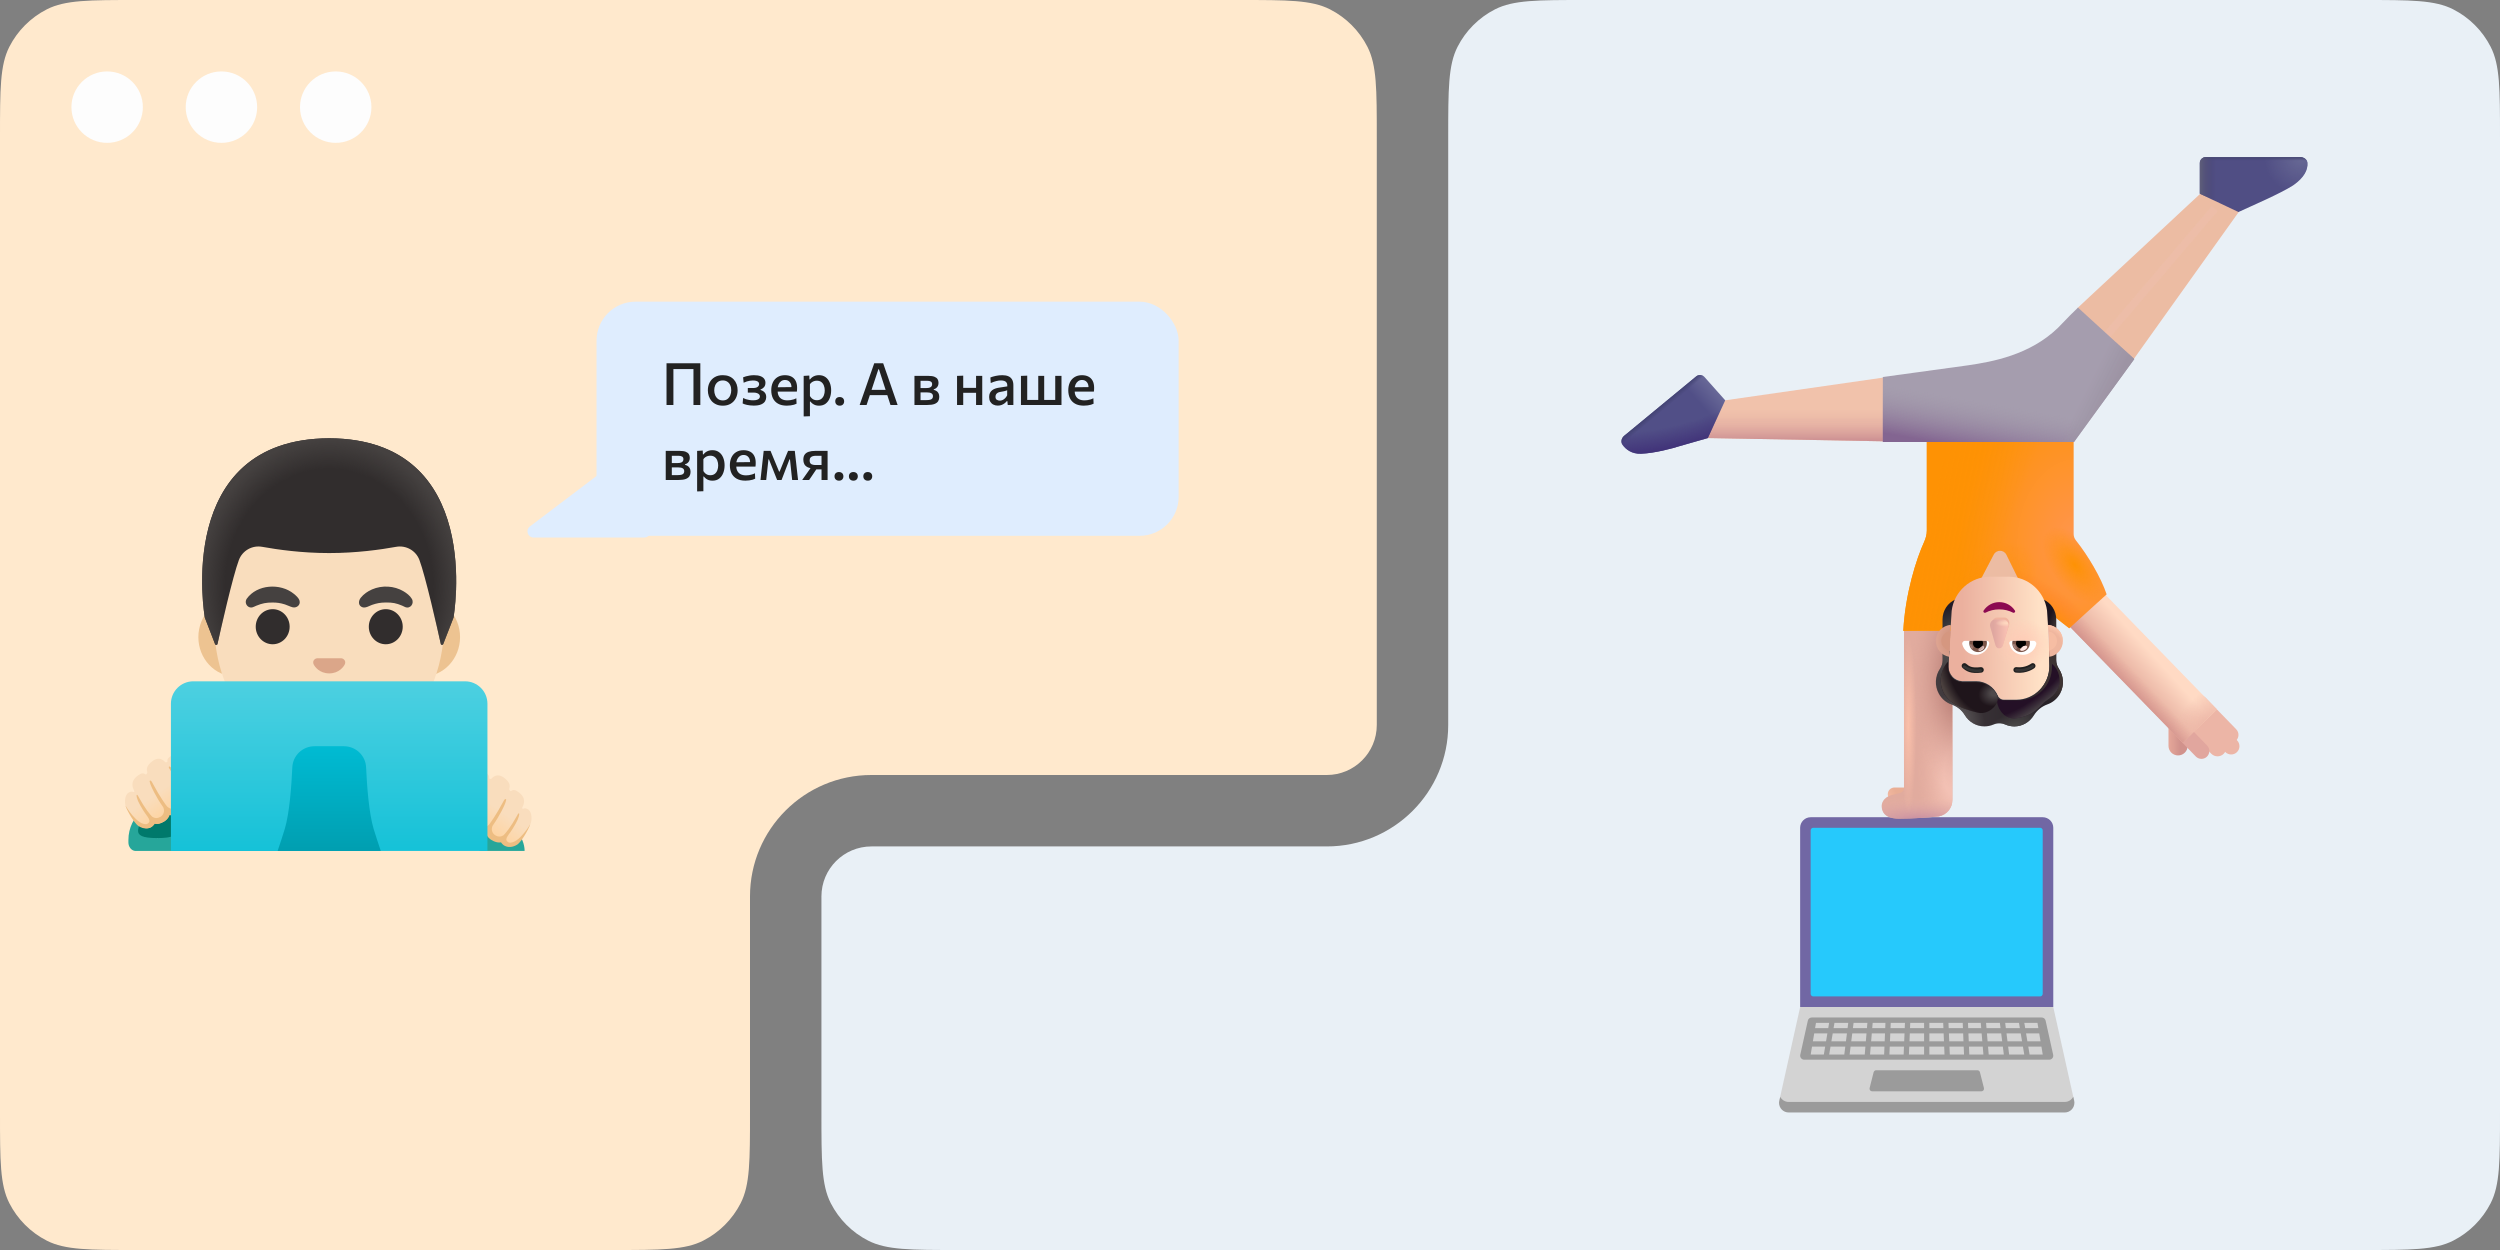 <?xml version="1.0" encoding="UTF-8"?> <svg xmlns="http://www.w3.org/2000/svg" width="700" height="350" viewBox="0 0 700 350" fill="none"><rect x="0" y="0" width="700" height="350" fill="#808080" stroke="none"/><path d="M385.5 38.4C385.5 24.959 385.5 18.238 382.884 13.104C380.583 8.588 376.912 4.917 372.396 2.616C367.262 0 360.541 0 347.1 0H38.4C24.959 0 18.238 0 13.104 2.616C8.588 4.917 4.917 8.588 2.616 13.104C0 18.238 0 24.959 0 38.4V311.6C0 325.041 0 331.762 2.616 336.896C4.917 341.412 8.588 345.083 13.104 347.384C18.238 350 24.959 350 38.4 350H171.6C185.041 350 191.762 350 196.896 347.384C201.412 345.083 205.083 341.412 207.384 336.896C210 331.762 210 325.041 210 311.6V251C210 232.222 225.222 217 244 217H371.5C379.232 217 385.5 210.732 385.5 203V38.4Z" fill="#FFE9CD"></path><path d="M230 311.6C230 325.041 230 331.762 232.616 336.896C234.917 341.412 238.588 345.083 243.104 347.384C248.238 350 254.959 350 268.4 350H661.6C675.041 350 681.762 350 686.896 347.384C691.412 345.083 695.083 341.412 697.384 336.896C700 331.762 700 325.041 700 311.6V38.4C700 24.959 700 18.238 697.384 13.104C695.083 8.588 691.412 4.917 686.896 2.616C681.762 0 675.041 0 661.6 0H443.9C430.459 0 423.738 0 418.604 2.616C414.088 4.917 410.417 8.588 408.116 13.104C405.5 18.238 405.5 24.959 405.5 38.4V203C405.5 221.778 390.278 237 371.5 237H244C236.268 237 230 243.268 230 251V311.6Z" fill="#E9F0F6"></path><circle cx="30" cy="30" r="10" fill="#FDFDFD"></circle><circle cx="62" cy="30" r="10" fill="#FDFDFD"></circle><circle cx="94" cy="30" r="10" fill="#FDFDFD"></circle><path d="M37.88 238.27H50.239C51.318 238.183 52.175 237.133 52.175 235.842V235.216C52.175 231.767 50.624 228.752 48.303 227.076C48.303 227.221 48.312 227.365 48.312 227.51C48.312 231.459 46.405 234.657 44.064 234.657C41.723 234.657 39.816 231.459 39.816 227.51C39.816 227.365 39.826 227.221 39.826 227.076C37.504 228.762 35.953 231.767 35.953 235.216V235.842C35.944 237.143 36.801 238.183 37.88 238.27Z" fill="#26A69A"></path><path d="M44.05 234.663C52.719 234.663 48.298 231.465 48.298 227.515C48.298 227.371 48.288 227.226 48.288 227.082C47.055 226.186 45.601 225.656 44.05 225.656C42.499 225.656 41.044 226.186 39.811 227.082C39.802 227.226 39.802 227.371 39.802 227.515C39.792 231.465 35.342 234.663 44.05 234.663Z" fill="#00796B"></path><path d="M57.481 221.719C57.375 218.983 55.333 213.338 52.665 212.866C52.501 212.837 52.357 212.76 52.27 212.625C51.846 211.98 50.488 210.246 48.002 211.614C47.078 212.124 46.75 212.577 46.904 213.232C46.789 213.367 46.577 213.531 46.269 213.405C45.267 212.288 44.034 212.057 42.599 213.174C40.971 214.446 40.971 215.351 41.26 216.247L41.25 216.257C41.25 216.257 41.182 216.883 40.71 216.835C40.219 216.411 39.632 216.411 38.697 217.085C36.193 218.896 37.223 220.611 37.647 221.622C37.589 221.719 37.493 221.786 37.339 221.776C37.011 221.603 36.597 221.603 36.038 221.921C34.709 222.682 34.902 225.186 35.278 226.005C35.692 226.901 37.975 230.041 38.755 230.928C38.938 231.13 39.16 231.274 39.4 231.371C39.371 231.361 39.343 231.351 39.323 231.342C40.007 231.766 41.202 232.276 42.367 231.554C42.367 231.554 43.109 231.014 43.176 230.446C44.438 231.149 46.182 229.839 46.182 229.839C47.001 229.213 47.213 228.51 47.184 227.903C47.598 228.153 48.051 228.25 48.484 228.259C49.794 228.298 50.998 227.527 50.998 227.527C52.877 226.458 53.252 225.34 53.243 224.599C54.216 225.206 55.42 224.753 55.42 224.753C57.549 223.78 57.481 221.719 57.481 221.719Z" fill="url(#paint0_linear_4558_3993)"></path><path d="M134.517 238.268H146.885C146.885 238.268 147.425 228.838 132.282 228.385C117.139 227.942 134.517 238.268 134.517 238.268Z" fill="#26A69A"></path><path d="M126.344 226.383C126.45 223.647 128.492 218.002 131.16 217.53C131.324 217.501 131.469 217.424 131.555 217.289C131.979 216.644 133.337 214.91 135.823 216.278C136.747 216.788 137.075 217.241 136.921 217.896C137.036 218.031 137.248 218.195 137.557 218.069C138.558 216.952 139.791 216.721 141.227 217.838C142.855 219.11 142.855 220.015 142.566 220.911L142.575 220.921C142.575 220.921 142.643 221.547 143.115 221.499C143.606 221.075 144.194 221.075 145.128 221.749C147.633 223.56 146.602 225.275 146.178 226.286C146.236 226.383 146.323 226.45 146.486 226.44C146.814 226.267 147.228 226.267 147.787 226.585C149.116 227.346 148.923 229.85 148.548 230.669C148.134 231.565 145.86 234.705 145.07 235.592C144.887 235.794 144.666 235.938 144.425 236.035C144.454 236.025 144.483 236.015 144.502 236.006C143.818 236.43 142.624 236.94 141.458 236.218C141.458 236.218 140.716 235.678 140.649 235.11C139.387 235.813 137.643 234.503 137.643 234.503C136.825 233.877 136.613 233.174 136.642 232.567C136.227 232.817 135.775 232.914 135.341 232.923C134.031 232.962 132.827 232.191 132.827 232.191C130.948 231.122 130.573 230.005 130.582 229.263C129.61 229.87 128.405 229.417 128.405 229.417C126.277 228.454 126.344 226.383 126.344 226.383Z" fill="url(#paint1_linear_4558_3993)"></path><path d="M142.499 235.926C142.335 235.839 142.181 235.743 142.037 235.618C142.018 235.598 141.989 235.579 141.969 235.55C141.7 235.252 141.623 234.77 142.326 233.807C144.252 231.254 145.013 229.347 145.013 229.347C145.543 228.008 145.351 227.786 145.351 227.786C145.168 227.488 144.792 228.355 144.792 228.355C142.885 231.794 141.574 233.296 141.006 233.855C140.977 233.874 140.948 233.893 140.919 233.903C140.813 233.971 140.698 234.038 140.573 234.086C140.525 234.105 140.467 234.125 140.419 234.144C140.313 234.182 140.197 234.202 140.081 234.221C140.024 234.231 139.966 234.24 139.898 234.24C139.773 234.24 139.648 234.231 139.513 234.202C139.455 234.192 139.397 234.192 139.34 234.173C139.147 234.115 138.945 234.048 138.742 233.922C138.646 233.865 138.559 233.807 138.473 233.739C138.434 233.701 138.386 233.662 138.347 233.624C138.309 233.585 138.261 233.547 138.222 233.508C138.174 233.45 138.126 233.383 138.078 233.325C138.059 233.296 138.03 233.267 138.01 233.229C137.962 233.152 137.924 233.075 137.885 232.988C137.875 232.959 137.856 232.93 137.847 232.901C137.808 232.815 137.789 232.718 137.77 232.622C137.76 232.593 137.75 232.564 137.741 232.535C137.721 232.439 137.721 232.333 137.712 232.237C137.712 232.198 137.702 232.169 137.702 232.14C137.702 232.034 137.721 231.928 137.741 231.822C137.75 231.784 137.75 231.745 137.76 231.697C137.779 231.591 137.827 231.485 137.866 231.37C137.885 231.322 137.895 231.273 137.914 231.235C140.11 228.133 141.247 225.426 141.247 225.426C141.613 224.675 141.748 223.885 141.748 223.885C141.507 223.442 141.122 224.087 141.122 224.087C138.617 228.75 137.134 230.618 137.134 230.618C137.134 230.618 135.968 232.651 133.415 231.129C133.415 231.129 132.154 230.32 131.942 229.751C131.759 229.279 131.643 228.441 132.288 227.247C132.288 227.247 133.82 224.116 136.344 220.176C136.344 220.176 136.508 219.56 135.939 219.907C135.496 220.176 135.178 220.735 135.024 220.908C135.024 220.908 133.531 222.902 131.364 226.881C131.364 226.881 130.882 227.796 130.323 228.249C129.774 228.48 129.081 228.393 128.32 227.825C126.672 226.592 127.289 224.867 128.204 223.095C128.705 222.132 129.851 219.964 130.94 218.23C131.046 218.192 131.152 218.153 131.258 218.134C131.604 218.076 131.884 217.893 132.057 217.624C132.924 216.304 132.24 215.109 131.027 216.949C127.983 217.469 125.825 223.423 125.719 226.361C125.719 226.467 125.671 228.855 128.137 229.954C128.214 229.983 129.11 230.31 130.073 230.089C130.314 230.888 130.969 231.822 132.5 232.699C132.529 232.718 133.868 233.537 135.332 233.518C135.602 233.508 135.872 233.479 136.122 233.412C136.276 233.913 136.604 234.462 137.259 234.963C137.336 235.021 138.839 236.148 140.284 235.859C140.563 236.302 140.968 236.61 141.074 236.687C141.517 236.966 141.989 237.111 142.47 237.149H142.904C143.52 237.111 144.166 236.899 144.802 236.504C144.811 236.504 144.811 236.494 144.821 236.494C146.314 235.473 148.462 231.206 148.462 230.772C148.472 230.772 145.225 236.398 142.499 235.926Z" fill="#EDBD82"></path><path d="M118.509 167.408H65.856C60.182 167.408 55.539 172.359 55.539 178.399C55.539 184.449 60.182 189.39 65.856 189.39H118.499C124.173 189.39 128.816 184.439 128.816 178.399C128.826 172.359 124.183 167.408 118.509 167.408Z" fill="#EDC391"></path><path d="M92.172 129.492C75.411 129.492 59.883 147.419 59.883 173.216C59.883 198.878 75.883 211.564 92.172 211.564C108.461 211.564 124.461 198.878 124.461 173.216C124.461 147.419 108.933 129.492 92.172 129.492Z" fill="#F9DDBD"></path><path d="M76.351 180.392C78.973 180.392 81.1 178.192 81.1 175.479C81.1 172.766 78.973 170.566 76.351 170.566C73.728 170.566 71.602 172.766 71.602 175.479C71.602 178.192 73.728 180.392 76.351 180.392Z" fill="#312D2D"></path><path d="M108.015 180.392C110.637 180.392 112.764 178.192 112.764 175.479C112.764 172.766 110.637 170.566 108.015 170.566C105.392 170.566 103.266 172.766 103.266 175.479C103.266 178.192 105.392 180.392 108.015 180.392Z" fill="#312D2D"></path><path d="M95.892 184.392C95.786 184.353 95.689 184.324 95.583 184.314H88.773C88.667 184.324 88.561 184.353 88.465 184.392C87.848 184.642 87.511 185.278 87.8 185.962C88.089 186.646 89.447 188.553 92.183 188.553C94.919 188.553 96.277 186.636 96.566 185.962C96.845 185.278 96.508 184.642 95.892 184.392Z" fill="#DBA689"></path><path d="M69.072 167.668C71.952 163.593 78.493 163.208 82.24 166.242C82.837 166.724 83.627 167.398 83.858 168.15C84.244 169.373 83.069 170.327 81.922 170.038C81.19 169.855 80.506 169.46 79.784 169.238C78.464 168.824 77.51 168.708 76.326 168.708C74.572 168.699 73.445 168.92 71.779 169.595C71.095 169.874 70.536 170.317 69.756 169.99C68.87 169.614 68.532 168.477 69.072 167.668Z" fill="#454140"></path><path d="M113.441 169.98C113.161 169.854 112.892 169.7 112.612 169.585C110.898 168.872 109.925 168.689 108.065 168.698C106.428 168.708 105.455 168.93 104.174 169.363C103.394 169.633 102.401 170.307 101.534 170.047C100.263 169.662 100.301 168.275 100.995 167.388C101.823 166.348 102.96 165.558 104.164 165.038C106.958 163.824 110.368 163.998 112.997 165.568C113.855 166.078 114.789 166.781 115.309 167.668C116.07 168.93 114.924 170.586 113.441 169.98Z" fill="#454140"></path><path d="M57.911 221.179C57.795 218.241 55.638 212.288 52.603 211.768C51.399 209.928 50.706 211.122 51.572 212.442C51.746 212.712 52.035 212.885 52.372 212.952C52.478 212.972 52.584 213.01 52.69 213.049C53.778 214.783 54.925 216.96 55.426 217.913C56.341 219.676 56.948 221.4 55.31 222.643C54.549 223.211 53.865 223.298 53.306 223.067C52.757 222.614 52.266 221.699 52.266 221.699C50.099 217.721 48.605 215.727 48.605 215.727C48.451 215.553 48.143 215.004 47.69 214.725C47.122 214.378 47.286 214.995 47.286 214.995C49.81 218.925 51.341 222.065 51.341 222.065C51.996 223.26 51.881 224.098 51.688 224.57C51.476 225.138 50.214 225.947 50.214 225.947C47.671 227.469 46.496 225.437 46.496 225.437C46.496 225.437 45.003 223.568 42.508 218.906C42.508 218.906 42.113 218.26 41.882 218.703C41.882 218.703 42.017 219.493 42.383 220.245C42.383 220.245 43.519 222.942 45.716 226.053C45.735 226.101 45.745 226.149 45.764 226.188C45.802 226.294 45.841 226.41 45.87 226.516C45.879 226.554 45.879 226.593 45.889 226.641C45.908 226.747 45.928 226.853 45.928 226.959C45.928 226.997 45.918 227.026 45.918 227.055C45.918 227.161 45.908 227.257 45.889 227.354C45.879 227.383 45.87 227.411 45.87 227.44C45.85 227.537 45.822 227.633 45.783 227.72C45.773 227.749 45.754 227.777 45.745 227.806C45.706 227.883 45.667 227.97 45.619 228.047C45.6 228.076 45.571 228.105 45.552 228.143C45.504 228.211 45.456 228.269 45.407 228.327C45.369 228.365 45.321 228.404 45.282 228.442C45.244 228.481 45.205 228.519 45.157 228.558C45.07 228.625 44.974 228.693 44.887 228.741C44.675 228.856 44.473 228.943 44.29 228.991C44.232 229.01 44.174 229.01 44.107 229.02C43.972 229.039 43.847 229.059 43.722 229.059C43.664 229.059 43.596 229.049 43.539 229.039C43.423 229.02 43.307 229.001 43.202 228.962C43.153 228.943 43.096 228.924 43.047 228.904C42.932 228.856 42.816 228.789 42.701 228.721C42.672 228.702 42.643 228.693 42.614 228.673C42.046 228.115 40.736 226.612 38.828 223.173C38.828 223.173 38.453 222.306 38.27 222.605C38.27 222.605 38.077 222.836 38.607 224.165C38.607 224.165 39.368 226.072 41.294 228.625C41.997 229.588 41.92 230.07 41.651 230.369C41.631 230.388 41.602 230.407 41.583 230.436C41.448 230.561 41.285 230.658 41.121 230.744C38.395 231.216 35.148 225.581 35.148 225.581C35.148 226.024 37.297 230.292 38.79 231.303C38.799 231.303 38.799 231.313 38.809 231.313C39.445 231.708 40.081 231.92 40.707 231.958H41.14C41.631 231.92 42.103 231.775 42.537 231.496C42.643 231.419 43.047 231.101 43.327 230.667C44.772 230.956 46.284 229.829 46.351 229.771C47.007 229.271 47.334 228.721 47.488 228.221C47.739 228.288 47.999 228.327 48.278 228.327C49.742 228.355 51.081 227.527 51.11 227.508C52.642 226.641 53.297 225.697 53.538 224.897C54.501 225.109 55.397 224.791 55.474 224.762C57.959 223.674 57.911 221.285 57.911 221.179Z" fill="#EDBD82"></path><path d="M136.482 238.267V197.029C136.482 193.58 133.669 190.768 130.22 190.768H54.121C50.672 190.768 47.859 193.58 47.859 197.029V238.277L136.482 238.267Z" fill="url(#paint2_linear_4558_3993)"></path><path d="M106.623 238.268C106.036 236.409 105.265 234.309 104.61 232.074C103.29 227.585 102.741 220.091 102.51 214.86C102.366 211.556 99.63 208.945 96.297 208.945H88.061C84.728 208.945 81.992 211.546 81.848 214.86C81.616 220.091 81.067 227.585 79.748 232.074C79.093 234.309 78.332 236.409 77.734 238.268H106.623Z" fill="url(#paint3_linear_4558_3993)"></path><path d="M92.184 122.713C92.174 122.713 92.174 122.713 92.165 122.713C92.155 122.713 92.155 122.713 92.145 122.713C48.383 122.944 57.352 172.939 57.352 172.939C57.352 172.939 59.317 178.092 60.213 180.366C60.338 180.693 60.819 180.655 60.897 180.317C61.831 176.137 65.193 161.312 66.888 156.804C67.89 154.145 70.645 152.604 73.429 153.114C77.716 153.894 84.555 154.858 92.088 154.858H92.165C92.165 154.858 92.223 154.858 92.242 154.858C99.775 154.858 106.614 153.894 110.901 153.114C113.694 152.604 116.449 154.155 117.441 156.804C119.127 161.292 122.47 176.031 123.414 180.269C123.491 180.616 123.972 180.645 124.098 180.317L126.968 172.929C126.988 172.939 135.956 122.944 92.184 122.713Z" fill="#312D2D"></path><path d="M126.988 172.939C126.988 172.939 135.956 122.944 92.184 122.713C92.175 122.713 92.175 122.713 92.165 122.713C92.155 122.713 92.155 122.713 92.146 122.713C91.462 122.713 90.797 122.732 90.142 122.761C88.842 122.819 87.58 122.915 86.366 123.06C86.356 123.06 86.337 123.06 86.328 123.06C86.241 123.069 86.164 123.089 86.077 123.098C49.241 127.732 57.352 172.939 57.352 172.939L60.222 180.337C60.348 180.664 60.82 180.635 60.897 180.288C61.841 176.06 65.193 161.302 66.888 156.813C67.89 154.155 70.645 152.613 73.429 153.124C77.716 153.904 84.555 154.867 92.088 154.867H92.165C92.165 154.867 92.223 154.867 92.242 154.867C99.775 154.867 106.614 153.904 110.901 153.124C113.694 152.613 116.449 154.164 117.442 156.813C119.137 161.321 122.499 176.175 123.424 180.337C123.501 180.683 123.973 180.712 124.098 180.385C125.013 178.111 126.988 172.939 126.988 172.939Z" fill="url(#paint4_radial_4558_3993)"></path><rect x="167.031" y="84.469" width="162.991" height="65.561" rx="10.927" fill="#DFEDFE"></rect><path d="M186.627 113.396C186.627 112.752 186.627 112.132 186.627 111.536C186.627 110.941 186.627 110.28 186.627 109.553V105.619C186.627 104.876 186.627 104.202 186.627 103.595C186.627 102.989 186.627 102.36 186.627 101.71H196.092C196.092 102.36 196.092 102.989 196.092 103.595C196.092 104.202 196.092 104.876 196.092 105.619V109.553C196.092 110.28 196.092 110.941 196.092 111.536C196.092 112.132 196.092 112.752 196.092 113.396H194.167C194.167 112.752 194.167 112.132 194.167 111.536C194.167 110.941 194.167 110.28 194.167 109.553V105.906C194.167 105.169 194.167 104.497 194.167 103.89C194.167 103.278 194.167 102.65 194.167 102.005L194.781 103.341H187.938L188.553 102.005C188.553 102.65 188.553 103.278 188.553 103.89C188.553 104.497 188.553 105.169 188.553 105.906V109.553C188.553 110.28 188.553 110.941 188.553 111.536C188.553 112.132 188.553 112.752 188.553 113.396H186.627ZM202.404 113.593C201.705 113.593 201.093 113.476 200.569 113.241C200.044 113.006 199.604 112.689 199.249 112.29C198.899 111.886 198.637 111.427 198.462 110.913C198.288 110.394 198.2 109.851 198.2 109.283C198.2 108.469 198.364 107.745 198.692 107.111C199.02 106.472 199.495 105.969 200.118 105.603C200.741 105.231 201.492 105.046 202.371 105.046C203.043 105.046 203.639 105.152 204.158 105.365C204.677 105.578 205.111 105.879 205.461 106.267C205.816 106.649 206.084 107.097 206.264 107.611C206.444 108.124 206.535 108.682 206.535 109.283C206.535 110.097 206.371 110.829 206.043 111.479C205.715 112.129 205.24 112.645 204.617 113.028C204 113.405 203.262 113.593 202.404 113.593ZM202.396 112.118C202.921 112.118 203.358 111.984 203.707 111.716C204.057 111.443 204.316 111.091 204.486 110.659C204.661 110.228 204.748 109.769 204.748 109.283C204.748 108.72 204.65 108.234 204.453 107.824C204.262 107.409 203.989 107.089 203.633 106.865C203.284 106.636 202.869 106.521 202.388 106.521C201.869 106.521 201.429 106.644 201.068 106.89C200.713 107.13 200.443 107.461 200.257 107.881C200.077 108.296 199.987 108.764 199.987 109.283C199.987 109.769 200.074 110.228 200.249 110.659C200.429 111.091 200.697 111.443 201.052 111.716C201.413 111.984 201.861 112.118 202.396 112.118ZM211.02 113.569C210.659 113.569 210.32 113.549 210.004 113.511C209.692 113.478 209.405 113.432 209.143 113.372C208.886 113.312 208.657 113.249 208.455 113.183C208.253 113.112 208.08 113.039 207.938 112.962L208.07 111.438C208.288 111.558 208.542 111.667 208.832 111.766C209.127 111.859 209.446 111.935 209.791 111.995C210.135 112.055 210.487 112.085 210.848 112.085C211.328 112.085 211.708 112.036 211.987 111.938C212.271 111.834 212.473 111.703 212.593 111.544C212.713 111.38 212.774 111.203 212.774 111.012C212.774 110.782 212.697 110.586 212.544 110.422C212.391 110.258 212.181 110.135 211.913 110.053C211.651 109.965 211.348 109.922 211.003 109.922C210.676 109.922 210.386 109.922 210.135 109.922C209.883 109.922 209.635 109.922 209.389 109.922V108.643C209.602 108.643 209.823 108.643 210.053 108.643C210.288 108.643 210.555 108.643 210.856 108.643C211.43 108.643 211.856 108.54 212.134 108.332C212.413 108.124 212.552 107.854 212.552 107.521C212.552 107.302 212.481 107.119 212.339 106.972C212.197 106.824 211.998 106.715 211.741 106.644C211.484 106.573 211.173 106.537 210.807 106.537C210.539 106.537 210.266 106.559 209.987 106.603C209.714 106.641 209.43 106.707 209.135 106.799C208.845 106.887 208.539 107.007 208.217 107.16L208.07 105.652C208.299 105.548 208.575 105.453 208.897 105.365C209.22 105.272 209.572 105.199 209.954 105.144C210.337 105.084 210.728 105.054 211.126 105.054C211.858 105.054 212.459 105.144 212.929 105.324C213.399 105.505 213.749 105.753 213.978 106.07C214.208 106.387 214.322 106.75 214.322 107.16C214.322 107.695 214.183 108.116 213.904 108.422C213.626 108.728 213.306 108.938 212.946 109.053V109.201C213.191 109.266 213.435 109.373 213.675 109.52C213.921 109.668 214.126 109.875 214.29 110.143C214.459 110.411 214.544 110.749 214.544 111.159C214.544 111.585 214.437 111.981 214.224 112.348C214.011 112.714 213.648 113.009 213.134 113.233C212.626 113.457 211.921 113.569 211.02 113.569ZM220.311 113.585C219.311 113.585 218.489 113.399 217.844 113.028C217.199 112.656 216.721 112.148 216.41 111.503C216.104 110.859 215.951 110.118 215.951 109.283C215.951 108.458 216.098 107.725 216.393 107.086C216.694 106.447 217.131 105.95 217.705 105.595C218.278 105.234 218.972 105.054 219.786 105.054C220.491 105.054 221.097 105.188 221.605 105.455C222.114 105.718 222.504 106.111 222.777 106.636C223.05 107.16 223.187 107.81 223.187 108.586C223.187 108.794 223.182 108.982 223.171 109.151C223.165 109.315 223.149 109.479 223.121 109.643L221.589 108.971C221.6 108.889 221.608 108.81 221.614 108.733C221.619 108.652 221.622 108.575 221.622 108.504C221.622 107.832 221.452 107.313 221.114 106.947C220.78 106.575 220.343 106.39 219.802 106.39C219.382 106.39 219.016 106.504 218.704 106.734C218.393 106.963 218.15 107.277 217.975 107.676C217.806 108.075 217.721 108.534 217.721 109.053V109.315C217.721 109.894 217.819 110.392 218.016 110.807C218.218 111.222 218.524 111.542 218.934 111.766C219.349 111.99 219.871 112.102 220.499 112.102C220.739 112.102 221.002 112.083 221.286 112.044C221.575 112.001 221.865 111.935 222.154 111.848C222.444 111.76 222.717 111.648 222.974 111.512L223.04 113.036C222.832 113.145 222.589 113.241 222.31 113.323C222.032 113.405 221.723 113.468 221.384 113.511C221.051 113.56 220.693 113.585 220.311 113.585ZM216.656 109.643V108.447L222.073 108.381L223.121 108.815V109.643H216.656ZM225.028 116.601C225.028 116.005 225.028 115.418 225.028 114.839C225.028 114.265 225.028 113.642 225.028 112.97V109.004C225.028 108.397 225.028 107.78 225.028 107.152C225.028 106.518 225.028 105.884 225.028 105.251L226.602 105.152L226.651 106.234H226.815C226.973 106.005 227.175 105.8 227.421 105.619C227.667 105.439 227.946 105.3 228.257 105.201C228.574 105.098 228.918 105.046 229.29 105.046C230.027 105.046 230.65 105.231 231.158 105.603C231.672 105.974 232.06 106.483 232.322 107.127C232.59 107.772 232.724 108.496 232.724 109.299C232.724 110.058 232.598 110.766 232.347 111.421C232.101 112.072 231.726 112.596 231.224 112.995C230.721 113.394 230.087 113.593 229.323 113.593C228.967 113.593 228.642 113.547 228.347 113.454C228.058 113.361 227.793 113.227 227.552 113.052C227.318 112.877 227.104 112.667 226.913 112.421H226.782V113.06C226.782 113.689 226.782 114.276 226.782 114.822C226.782 115.374 226.782 115.948 226.782 116.543L225.028 116.601ZM228.724 112.061C229.232 112.061 229.65 111.932 229.978 111.676C230.306 111.413 230.546 111.075 230.699 110.659C230.852 110.239 230.929 109.791 230.929 109.315C230.929 108.818 230.847 108.365 230.683 107.955C230.525 107.54 230.281 107.209 229.954 106.963C229.626 106.717 229.208 106.595 228.7 106.595C228.448 106.595 228.203 106.633 227.962 106.709C227.727 106.78 227.509 106.89 227.307 107.037C227.104 107.179 226.93 107.359 226.782 107.578V110.889C226.924 111.129 227.088 111.337 227.274 111.512C227.46 111.686 227.673 111.823 227.913 111.921C228.153 112.014 228.424 112.061 228.724 112.061ZM235.116 113.593C234.859 113.593 234.638 113.539 234.452 113.429C234.267 113.325 234.122 113.183 234.018 113.003C233.92 112.817 233.87 112.604 233.87 112.364C233.87 112.003 233.982 111.714 234.206 111.495C234.436 111.277 234.742 111.167 235.124 111.167C235.381 111.167 235.602 111.219 235.788 111.323C235.974 111.421 236.116 111.561 236.214 111.741C236.313 111.921 236.362 112.129 236.362 112.364C236.362 112.719 236.253 113.014 236.034 113.249C235.815 113.478 235.51 113.593 235.116 113.593ZM240.705 113.396C240.924 112.768 241.153 112.107 241.394 111.413C241.634 110.719 241.866 110.061 242.09 109.438L243.483 105.423C243.74 104.702 243.97 104.051 244.172 103.472C244.374 102.888 244.579 102.3 244.786 101.71H247.286C247.499 102.317 247.704 102.91 247.9 103.489C248.103 104.068 248.329 104.715 248.581 105.431L249.966 109.455C250.19 110.099 250.419 110.763 250.654 111.446C250.894 112.124 251.121 112.774 251.334 113.396H249.335C249.122 112.735 248.903 112.058 248.679 111.364C248.455 110.665 248.242 110.004 248.04 109.381L246.106 103.398H245.942L243.983 109.324C243.77 109.968 243.549 110.643 243.319 111.348C243.09 112.052 242.866 112.735 242.647 113.396H240.705ZM243.106 110.643L243.287 109.168H248.958L249.105 110.643H243.106ZM256.048 113.396C256.048 112.796 256.048 112.216 256.048 111.659C256.048 111.102 256.048 110.485 256.048 109.807V108.988C256.048 108.485 256.048 108.026 256.048 107.611C256.048 107.196 256.048 106.797 256.048 106.414C256.048 106.032 256.048 105.644 256.048 105.251C256.573 105.251 257.195 105.251 257.917 105.251C258.643 105.251 259.348 105.251 260.031 105.251C260.708 105.251 261.249 105.333 261.653 105.496C262.058 105.655 262.347 105.879 262.522 106.168C262.697 106.453 262.784 106.786 262.784 107.168C262.784 107.682 262.653 108.094 262.391 108.406C262.129 108.712 261.809 108.919 261.432 109.029V109.16C261.689 109.214 261.935 109.313 262.17 109.455C262.41 109.597 262.607 109.802 262.76 110.069C262.918 110.337 262.997 110.692 262.997 111.135C262.997 111.572 262.899 111.962 262.702 112.307C262.506 112.645 262.162 112.913 261.67 113.11C261.184 113.301 260.495 113.396 259.605 113.396C258.889 113.396 258.228 113.396 257.621 113.396C257.015 113.396 256.491 113.396 256.048 113.396ZM257.753 112.028H259.416C259.87 112.028 260.228 111.99 260.49 111.913C260.757 111.831 260.946 111.711 261.055 111.553C261.17 111.389 261.227 111.187 261.227 110.946C261.227 110.564 261.085 110.291 260.801 110.127C260.523 109.957 260.105 109.873 259.547 109.873H257.269V108.652H259.408C259.801 108.652 260.113 108.608 260.342 108.52C260.577 108.428 260.744 108.302 260.842 108.143C260.946 107.98 260.998 107.791 260.998 107.578C260.998 107.234 260.878 106.988 260.637 106.84C260.402 106.693 260.064 106.619 259.621 106.619H257.753C257.753 107.023 257.753 107.411 257.753 107.783C257.753 108.149 257.753 108.55 257.753 108.988V109.807C257.753 110.211 257.753 110.588 257.753 110.938C257.753 111.288 257.753 111.651 257.753 112.028ZM267.973 113.396C267.973 112.801 267.973 112.225 267.973 111.667C267.973 111.11 267.973 110.495 267.973 109.823V109.004C267.973 108.501 267.973 108.04 267.973 107.619C267.973 107.198 267.973 106.797 267.973 106.414C267.973 106.032 267.973 105.644 267.973 105.251L269.702 105.185C269.702 105.584 269.702 105.98 269.702 106.373C269.702 106.761 269.702 107.168 269.702 107.594C269.702 108.021 269.702 108.49 269.702 109.004V109.823C269.702 110.495 269.702 111.11 269.702 111.667C269.702 112.225 269.702 112.801 269.702 113.396H267.973ZM269.013 109.987V108.602H274.045V109.987H269.013ZM273.299 113.396C273.299 112.801 273.299 112.225 273.299 111.667C273.299 111.11 273.299 110.495 273.299 109.823V109.004C273.299 108.501 273.299 108.04 273.299 107.619C273.299 107.198 273.299 106.797 273.299 106.414C273.299 106.032 273.299 105.644 273.299 105.251H275.028C275.028 105.644 275.028 106.032 275.028 106.414C275.028 106.797 275.028 107.198 275.028 107.619C275.028 108.04 275.028 108.501 275.028 109.004V109.823C275.028 110.495 275.028 111.11 275.028 111.667C275.028 112.225 275.028 112.801 275.028 113.396H273.299ZM279.384 113.569C278.92 113.569 278.505 113.476 278.139 113.29C277.773 113.099 277.483 112.826 277.27 112.47C277.062 112.11 276.959 111.673 276.959 111.159C276.959 110.706 277.035 110.326 277.188 110.02C277.347 109.709 277.554 109.455 277.811 109.258C278.068 109.061 278.355 108.908 278.671 108.799C278.988 108.69 279.308 108.611 279.63 108.561L282.048 108.184C282.07 107.731 282.001 107.384 281.843 107.144C281.69 106.903 281.471 106.739 281.187 106.652C280.909 106.565 280.592 106.521 280.237 106.521C280.051 106.521 279.849 106.534 279.63 106.562C279.417 106.589 279.19 106.636 278.95 106.701C278.715 106.761 278.467 106.838 278.204 106.931C277.948 107.018 277.683 107.125 277.409 107.25L277.311 105.693C277.513 105.611 277.74 105.532 277.991 105.455C278.243 105.379 278.513 105.311 278.803 105.251C279.098 105.185 279.401 105.136 279.712 105.103C280.024 105.07 280.34 105.054 280.663 105.054C281.308 105.054 281.859 105.15 282.318 105.341C282.777 105.532 283.13 105.838 283.375 106.259C283.621 106.674 283.744 107.215 283.744 107.881C283.744 108.143 283.744 108.469 283.744 108.856C283.744 109.244 283.744 109.605 283.744 109.938V110.922C283.744 111.309 283.744 111.703 283.744 112.102C283.744 112.5 283.744 112.932 283.744 113.396H282.163L282.064 112.315H281.908C281.75 112.517 281.551 112.714 281.31 112.905C281.075 113.096 280.794 113.254 280.466 113.38C280.144 113.506 279.783 113.569 279.384 113.569ZM279.958 112.175C280.22 112.175 280.477 112.118 280.728 112.003C280.985 111.883 281.223 111.714 281.441 111.495C281.66 111.277 281.848 111.012 282.007 110.7V109.258C281.925 109.307 281.818 109.354 281.687 109.397C281.562 109.441 281.37 109.49 281.114 109.545C280.857 109.599 280.496 109.668 280.032 109.75C279.764 109.793 279.535 109.873 279.343 109.987C279.152 110.102 279.002 110.252 278.893 110.438C278.789 110.618 278.737 110.834 278.737 111.085C278.737 111.484 278.857 111.766 279.098 111.93C279.343 112.093 279.63 112.175 279.958 112.175ZM285.867 113.396C285.867 112.801 285.867 112.225 285.867 111.667C285.867 111.11 285.867 110.495 285.867 109.823V109.004C285.867 108.501 285.867 108.04 285.867 107.619C285.867 107.198 285.867 106.797 285.867 106.414C285.867 106.032 285.867 105.644 285.867 105.251L287.621 105.185C287.621 105.584 287.621 105.98 287.621 106.373C287.621 106.761 287.621 107.168 287.621 107.594C287.621 108.021 287.621 108.49 287.621 109.004V109.823C287.621 110.271 287.621 110.678 287.621 111.044C287.621 111.405 287.621 111.752 287.621 112.085C287.621 112.413 287.621 112.757 287.621 113.118L286.547 111.987H296.357L295.464 113.118C295.464 112.757 295.464 112.413 295.464 112.085C295.464 111.752 295.464 111.405 295.464 111.044C295.464 110.678 295.464 110.271 295.464 109.823V109.004C295.464 108.501 295.464 108.04 295.464 107.619C295.464 107.198 295.464 106.797 295.464 106.414C295.464 106.032 295.464 105.644 295.464 105.251H297.217C297.217 105.644 297.217 106.032 297.217 106.414C297.217 106.797 297.217 107.198 297.217 107.619C297.217 108.04 297.217 108.501 297.217 109.004V109.823C297.217 110.495 297.217 111.11 297.217 111.667C297.217 112.225 297.217 112.801 297.217 113.396H285.867ZM290.711 113.118C290.711 112.757 290.711 112.413 290.711 112.085C290.711 111.752 290.711 111.405 290.711 111.044C290.711 110.678 290.711 110.271 290.711 109.823V109.004C290.711 108.501 290.711 108.04 290.711 107.619C290.711 107.198 290.711 106.797 290.711 106.414C290.711 106.032 290.711 105.644 290.711 105.251H292.374C292.374 105.644 292.374 106.032 292.374 106.414C292.374 106.797 292.374 107.198 292.374 107.619C292.374 108.04 292.374 108.501 292.374 109.004V109.823C292.374 110.271 292.374 110.678 292.374 111.044C292.374 111.405 292.374 111.752 292.374 112.085C292.374 112.413 292.374 112.757 292.374 113.118H290.711ZM303.478 113.585C302.478 113.585 301.656 113.399 301.011 113.028C300.366 112.656 299.888 112.148 299.577 111.503C299.271 110.859 299.118 110.118 299.118 109.283C299.118 108.458 299.266 107.725 299.561 107.086C299.861 106.447 300.298 105.95 300.872 105.595C301.445 105.234 302.139 105.054 302.953 105.054C303.658 105.054 304.265 105.188 304.773 105.455C305.281 105.718 305.671 106.111 305.945 106.636C306.218 107.16 306.354 107.81 306.354 108.586C306.354 108.794 306.349 108.982 306.338 109.151C306.332 109.315 306.316 109.479 306.289 109.643L304.756 108.971C304.767 108.889 304.775 108.81 304.781 108.733C304.786 108.652 304.789 108.575 304.789 108.504C304.789 107.832 304.62 107.313 304.281 106.947C303.948 106.575 303.511 106.39 302.97 106.39C302.549 106.39 302.183 106.504 301.872 106.734C301.56 106.963 301.317 107.277 301.142 107.676C300.973 108.075 300.888 108.534 300.888 109.053V109.315C300.888 109.894 300.986 110.392 301.183 110.807C301.385 111.222 301.691 111.542 302.101 111.766C302.516 111.99 303.038 112.102 303.666 112.102C303.907 112.102 304.169 112.083 304.453 112.044C304.743 112.001 305.032 111.935 305.322 111.848C305.611 111.76 305.884 111.648 306.141 111.512L306.207 113.036C305.999 113.145 305.756 113.241 305.477 113.323C305.199 113.405 304.89 113.468 304.551 113.511C304.218 113.56 303.86 113.585 303.478 113.585ZM299.823 109.643V108.447L305.24 108.381L306.289 108.815V109.643H299.823ZM186.406 134.396C186.406 133.796 186.406 133.216 186.406 132.659C186.406 132.102 186.406 131.485 186.406 130.807V129.988C186.406 129.485 186.406 129.026 186.406 128.611C186.406 128.196 186.406 127.797 186.406 127.414C186.406 127.032 186.406 126.644 186.406 126.251C186.93 126.251 187.553 126.251 188.274 126.251C189.001 126.251 189.706 126.251 190.389 126.251C191.066 126.251 191.607 126.333 192.011 126.496C192.416 126.655 192.705 126.879 192.88 127.168C193.055 127.453 193.142 127.786 193.142 128.168C193.142 128.682 193.011 129.094 192.749 129.406C192.487 129.712 192.167 129.919 191.79 130.029V130.16C192.047 130.214 192.293 130.313 192.528 130.455C192.768 130.597 192.965 130.802 193.118 131.069C193.276 131.337 193.355 131.692 193.355 132.135C193.355 132.572 193.257 132.962 193.06 133.307C192.864 133.645 192.519 133.913 192.028 134.11C191.541 134.301 190.853 134.396 189.963 134.396C189.247 134.396 188.586 134.396 187.979 134.396C187.373 134.396 186.848 134.396 186.406 134.396ZM188.11 133.028H189.774C190.228 133.028 190.585 132.99 190.848 132.913C191.115 132.831 191.304 132.711 191.413 132.553C191.528 132.389 191.585 132.187 191.585 131.946C191.585 131.564 191.443 131.291 191.159 131.127C190.88 130.957 190.462 130.873 189.905 130.873H187.627V129.652H189.766C190.159 129.652 190.471 129.608 190.7 129.52C190.935 129.428 191.102 129.302 191.2 129.143C191.304 128.98 191.356 128.791 191.356 128.578C191.356 128.234 191.236 127.988 190.995 127.84C190.76 127.693 190.421 127.619 189.979 127.619H188.11C188.11 128.023 188.11 128.411 188.11 128.783C188.11 129.149 188.11 129.55 188.11 129.988V130.807C188.11 131.211 188.11 131.588 188.11 131.938C188.11 132.288 188.11 132.651 188.11 133.028ZM195.193 137.601C195.193 137.005 195.193 136.418 195.193 135.839C195.193 135.265 195.193 134.642 195.193 133.97V130.004C195.193 129.397 195.193 128.78 195.193 128.152C195.193 127.518 195.193 126.884 195.193 126.251L196.767 126.152L196.816 127.234H196.98C197.138 127.005 197.34 126.8 197.586 126.619C197.832 126.439 198.111 126.3 198.422 126.201C198.739 126.098 199.083 126.046 199.455 126.046C200.192 126.046 200.815 126.231 201.323 126.603C201.837 126.974 202.225 127.483 202.487 128.127C202.755 128.772 202.888 129.496 202.888 130.299C202.888 131.058 202.763 131.766 202.511 132.421C202.266 133.072 201.891 133.596 201.389 133.995C200.886 134.394 200.252 134.593 199.487 134.593C199.132 134.593 198.807 134.547 198.512 134.454C198.223 134.361 197.958 134.227 197.717 134.052C197.482 133.877 197.269 133.667 197.078 133.421H196.947V134.06C196.947 134.689 196.947 135.276 196.947 135.822C196.947 136.374 196.947 136.948 196.947 137.543L195.193 137.601ZM198.889 133.061C199.397 133.061 199.815 132.932 200.143 132.676C200.471 132.413 200.711 132.075 200.864 131.659C201.017 131.239 201.094 130.791 201.094 130.315C201.094 129.818 201.012 129.365 200.848 128.955C200.689 128.54 200.446 128.209 200.118 127.963C199.791 127.717 199.373 127.595 198.865 127.595C198.613 127.595 198.367 127.633 198.127 127.709C197.892 127.78 197.674 127.89 197.471 128.037C197.269 128.179 197.094 128.359 196.947 128.578V131.889C197.089 132.129 197.253 132.337 197.439 132.512C197.624 132.686 197.837 132.823 198.078 132.921C198.318 133.014 198.589 133.061 198.889 133.061ZM208.722 134.585C207.722 134.585 206.9 134.399 206.256 134.028C205.611 133.656 205.133 133.148 204.821 132.503C204.515 131.859 204.362 131.118 204.362 130.283C204.362 129.458 204.51 128.725 204.805 128.086C205.105 127.447 205.543 126.95 206.116 126.595C206.69 126.234 207.384 126.054 208.198 126.054C208.903 126.054 209.509 126.188 210.017 126.455C210.525 126.718 210.916 127.111 211.189 127.636C211.462 128.16 211.599 128.81 211.599 129.586C211.599 129.794 211.593 129.982 211.582 130.151C211.577 130.315 211.56 130.479 211.533 130.643L210.001 129.971C210.012 129.889 210.02 129.81 210.025 129.733C210.031 129.652 210.033 129.575 210.033 129.504C210.033 128.832 209.864 128.313 209.525 127.947C209.192 127.575 208.755 127.39 208.214 127.39C207.793 127.39 207.427 127.504 207.116 127.734C206.805 127.963 206.561 128.277 206.387 128.676C206.217 129.075 206.133 129.534 206.133 130.053V130.315C206.133 130.894 206.231 131.392 206.428 131.807C206.63 132.222 206.936 132.542 207.345 132.766C207.761 132.99 208.282 133.102 208.911 133.102C209.151 133.102 209.413 133.083 209.697 133.044C209.987 133.001 210.277 132.935 210.566 132.848C210.856 132.76 211.129 132.648 211.386 132.512L211.451 134.036C211.244 134.145 211 134.241 210.722 134.323C210.443 134.405 210.135 134.468 209.796 134.511C209.463 134.56 209.105 134.585 208.722 134.585ZM205.067 130.643V129.447L210.484 129.381L211.533 129.815V130.643H205.067ZM212.94 134.396C213.006 133.801 213.069 133.216 213.129 132.643C213.194 132.069 213.257 131.498 213.317 130.93L213.44 129.815C213.506 129.225 213.571 128.633 213.637 128.037C213.702 127.436 213.768 126.841 213.833 126.251H215.751C215.953 126.737 216.155 127.229 216.357 127.726C216.565 128.217 216.767 128.706 216.964 129.193L218.144 132.044H218.292L219.455 129.193C219.657 128.695 219.857 128.201 220.053 127.709C220.256 127.218 220.458 126.731 220.66 126.251H222.545C222.61 126.83 222.676 127.425 222.741 128.037C222.812 128.644 222.881 129.239 222.946 129.824L223.069 130.955C223.129 131.501 223.192 132.066 223.258 132.651C223.323 133.23 223.389 133.812 223.454 134.396H221.807C221.742 133.812 221.676 133.225 221.611 132.635C221.55 132.039 221.49 131.452 221.43 130.873L221.193 128.627H221.053L220.135 131.012C219.922 131.575 219.707 132.137 219.488 132.7C219.275 133.263 219.059 133.828 218.841 134.396H217.595C217.371 133.828 217.147 133.266 216.923 132.708C216.704 132.151 216.486 131.596 216.267 131.045L215.309 128.627H215.161L214.923 130.84C214.858 131.435 214.792 132.031 214.727 132.626C214.667 133.216 214.604 133.806 214.538 134.396H212.94ZM224.612 134.396C224.891 133.998 225.17 133.599 225.448 133.2C225.732 132.801 226.008 132.411 226.276 132.028L227.423 130.381L227.85 131.135C227.145 131.135 226.579 131.034 226.153 130.832C225.727 130.624 225.416 130.34 225.219 129.979C225.028 129.613 224.932 129.193 224.932 128.717C224.932 128.122 225.058 127.646 225.309 127.291C225.566 126.931 225.937 126.669 226.424 126.505C226.915 126.335 227.516 126.251 228.227 126.251C228.647 126.251 229.076 126.251 229.513 126.251C229.95 126.251 230.363 126.251 230.751 126.251C231.138 126.251 231.464 126.251 231.726 126.251C231.726 126.644 231.726 127.035 231.726 127.422C231.726 127.805 231.726 128.206 231.726 128.627C231.726 129.042 231.726 129.501 231.726 130.004V130.823C231.726 131.501 231.726 132.116 231.726 132.667C231.726 133.219 231.726 133.796 231.726 134.396H230.029C230.029 134.058 230.029 133.73 230.029 133.413C230.029 133.091 230.029 132.763 230.029 132.43C230.029 132.091 230.029 131.733 230.029 131.356V129.996C230.029 129.559 230.029 129.149 230.029 128.766C230.029 128.384 230.029 128.002 230.029 127.619H228.382C228.12 127.619 227.858 127.655 227.595 127.726C227.339 127.791 227.126 127.92 226.956 128.111C226.787 128.302 226.702 128.583 226.702 128.955C226.702 129.261 226.76 129.501 226.874 129.676C226.995 129.845 227.147 129.968 227.333 130.045C227.519 130.116 227.716 130.162 227.923 130.184C228.131 130.201 228.319 130.209 228.489 130.209H230.3V131.438H228.104L229.005 130.791L228.046 132.192C227.8 132.564 227.552 132.935 227.3 133.307C227.049 133.673 226.801 134.036 226.555 134.396H224.612ZM234.908 134.593C234.651 134.593 234.43 134.539 234.244 134.429C234.059 134.325 233.914 134.183 233.81 134.003C233.712 133.817 233.662 133.604 233.662 133.364C233.662 133.003 233.774 132.714 233.998 132.495C234.228 132.277 234.534 132.167 234.916 132.167C235.173 132.167 235.394 132.219 235.58 132.323C235.766 132.421 235.908 132.561 236.006 132.741C236.105 132.921 236.154 133.129 236.154 133.364C236.154 133.719 236.044 134.014 235.826 134.249C235.607 134.478 235.301 134.593 234.908 134.593ZM238.942 134.593C238.685 134.593 238.464 134.539 238.278 134.429C238.092 134.325 237.947 134.183 237.843 134.003C237.745 133.817 237.696 133.604 237.696 133.364C237.696 133.003 237.808 132.714 238.032 132.495C238.261 132.277 238.567 132.167 238.95 132.167C239.207 132.167 239.428 132.219 239.614 132.323C239.799 132.421 239.941 132.561 240.04 132.741C240.138 132.921 240.187 133.129 240.187 133.364C240.187 133.719 240.078 134.014 239.859 134.249C239.641 134.478 239.335 134.593 238.942 134.593ZM242.975 134.593C242.718 134.593 242.497 134.539 242.311 134.429C242.126 134.325 241.981 134.183 241.877 134.003C241.779 133.817 241.729 133.604 241.729 133.364C241.729 133.003 241.841 132.714 242.065 132.495C242.295 132.277 242.601 132.167 242.983 132.167C243.24 132.167 243.461 132.219 243.647 132.323C243.833 132.421 243.975 132.561 244.073 132.741C244.172 132.921 244.221 133.129 244.221 133.364C244.221 133.719 244.111 134.014 243.893 134.249C243.674 134.478 243.368 134.593 242.975 134.593Z" fill="#222222"></path><path d="M149.419 150.509C147.762 150.509 147.054 148.403 148.376 147.402L172.546 129.1C173.469 128.401 174.804 128.789 175.209 129.874L182.035 148.172C182.456 149.302 181.621 150.505 180.415 150.505L149.419 150.509Z" fill="#DFEDFE"></path><path d="M574.922 281.981L539.482 279.027L504.042 281.981L498.195 308.239C497.871 310.501 501.075 310.037 502.566 310.037H576.398C577.889 310.037 581.092 310.501 580.769 308.239L574.922 281.981Z" fill="#D3D3D3"></path><path d="M571.965 228.822H506.992C505.368 228.822 504.039 230.151 504.039 231.776V281.952H574.918V231.776C574.918 230.151 573.589 228.822 571.965 228.822Z" fill="#7167A4"></path><path d="M506.984 278.26V232.514C506.984 232.1 507.309 231.775 507.723 231.775H571.219C571.632 231.775 571.957 232.1 571.957 232.514V278.26C571.957 278.674 571.632 278.999 571.219 278.999H507.723C507.309 278.999 506.984 278.674 506.984 278.26Z" fill="#26C9FC"></path><path fill-rule="evenodd" clip-rule="evenodd" d="M572.766 285.755L574.892 295.353C575.04 296.062 574.508 296.712 573.799 296.712H505.164C504.456 296.712 503.924 296.032 504.072 295.353L506.198 285.755C506.316 285.253 506.759 284.898 507.291 284.898H571.673C572.205 284.898 572.648 285.253 572.766 285.755ZM516.403 295.265H512.174L512.543 293.05H516.68L516.403 295.265ZM522.129 295.265H517.892L518.168 293.05H522.313L522.129 295.265ZM527.557 295.265H523.611L523.795 293.05H527.65L527.557 295.265ZM533.021 295.265H529.035L529.128 293.05H533.113L533.021 295.265ZM538.744 295.265H534.499L534.591 293.05H538.744V295.265ZM544.465 295.265H540.22V293.05H544.373L544.465 295.265ZM549.929 295.265H545.943L545.851 293.05H549.836L549.929 295.265ZM555.353 295.265H551.406L551.314 293.05H555.169L555.353 295.265ZM561.072 295.265H556.835L556.651 293.05H560.795L561.072 295.265ZM566.79 295.265H562.56L562.283 293.05H566.421L566.79 295.265ZM571.968 295.265H568.287L567.917 293.05H571.599L571.968 295.265ZM570.984 289.358L571.353 291.573H567.671L567.302 289.358H570.984ZM570.492 286.405L570.738 287.881H567.056L566.81 286.405H570.492ZM561.453 286.405H565.313L565.559 287.881H561.637L561.453 286.405ZM556.097 286.405H559.965L560.149 287.881H556.22L556.097 286.405ZM551.037 286.405H554.615L554.738 287.881H551.099L551.037 286.405ZM545.574 286.405H549.559L549.621 287.881H545.635L545.574 286.405ZM540.22 286.405H544.096L544.157 287.881H540.22V286.405ZM534.868 286.405H538.744V287.881H534.806L534.868 286.405ZM529.404 286.405H533.39L533.328 287.881H529.343L529.404 286.405ZM524.349 286.405H527.926L527.865 287.881H524.226L524.349 286.405ZM518.999 286.405H522.867L522.744 287.881H518.814L518.999 286.405ZM513.651 286.405H517.511L517.326 287.881H513.405L513.651 286.405ZM508.472 286.405H512.154L511.907 287.881H508.226L508.472 286.405ZM507.611 291.573L507.98 289.358H511.661L511.292 291.573H507.611ZM506.995 295.265L507.365 293.05H511.046L510.677 295.265H506.995ZM566.174 291.573L565.805 289.358H561.822L562.099 291.573H566.174ZM560.611 291.573L560.334 289.358H556.343L556.527 291.573H560.611ZM555.046 291.573L554.861 289.358H551.16L551.253 291.573H555.046ZM549.775 291.573L549.682 289.358H545.697L545.789 291.573H549.775ZM544.311 291.573L544.219 289.358H540.22V291.573H544.311ZM513.158 289.358L512.789 291.573H516.865L517.142 289.358H513.158ZM518.63 289.358L518.353 291.573H522.436L522.621 289.358H518.63ZM524.103 289.358L523.918 291.573H527.711L527.803 289.358H524.103ZM529.281 289.358L529.189 291.573H533.175L533.267 289.358H529.281ZM534.745 289.358L534.653 291.573H538.744V289.358H534.745Z" fill="#9B9B9B"></path><path d="M578.138 308.541C579.172 308.541 580.058 307.95 580.501 307.094L580.766 308.216L580.776 308.285C580.802 308.463 580.825 308.623 580.825 308.807C580.825 310.283 579.615 311.494 578.138 311.494H500.82C499.344 311.494 498.133 310.283 498.133 308.807C498.133 308.6 498.162 308.423 498.221 308.246L498.458 307.123C498.901 307.95 499.787 308.541 500.82 308.541H578.138Z" fill="#9B9B9B"></path><path d="M524.2 305.573H554.797C555.269 305.573 555.624 305.13 555.505 304.657L554.383 300.227C554.295 299.902 553.999 299.666 553.674 299.666H525.323C524.998 299.666 524.703 299.902 524.614 300.227L523.492 304.657C523.374 305.13 523.728 305.573 524.2 305.573Z" fill="#9B9B9B"></path><path d="M607.174 208.835C607.174 210.319 608.377 211.521 609.86 211.521C611.344 211.521 612.547 210.319 612.547 208.835V203.254C612.547 201.771 611.344 200.568 609.86 200.568C608.377 200.568 607.174 201.771 607.174 203.254V208.835Z" fill="url(#paint5_linear_4558_3993)"></path><path d="M614.409 195.385L614.409 195.385C615.309 194.51 616.748 194.53 617.623 195.43L626.131 204.184C627.006 205.084 626.985 206.523 626.085 207.398C625.185 208.272 623.746 208.252 622.872 207.352L614.364 198.598C613.489 197.698 613.51 196.259 614.409 195.385Z" fill="#ECB5A6"></path><path d="M614.624 201.868C613.73 200.949 613.751 199.479 614.671 198.585C615.59 197.691 617.06 197.712 617.954 198.632L626.393 207.315C627.287 208.234 627.266 209.704 626.346 210.598C625.427 211.492 623.957 211.471 623.063 210.551L614.624 201.868Z" fill="#ECB5A6"></path><path d="M612.742 204.438C611.8 203.469 611.822 201.919 612.792 200.977C613.761 200.035 615.311 200.057 616.253 201.027L622.663 207.622C623.605 208.592 623.583 210.141 622.614 211.083C621.645 212.026 620.095 212.003 619.153 211.034L612.742 204.438Z" fill="#ECB5A6"></path><path d="M610.567 207.438C609.717 206.563 609.737 205.165 610.611 204.315C611.486 203.465 612.885 203.485 613.735 204.359L617.99 208.738C618.84 209.612 618.82 211.011 617.946 211.861C617.071 212.711 615.672 212.691 614.822 211.816L610.567 207.438Z" fill="#E1A69E"></path><path d="M620.742 198.65L611.146 207.977L578.404 174.288L588 164.962L620.742 198.65Z" fill="url(#paint6_linear_4558_3993)"></path><path d="M620.742 198.65L611.146 207.977L578.404 174.288L588 164.962L620.742 198.65Z" fill="url(#paint7_radial_4558_3993)"></path><path d="M620.742 198.65L611.146 207.977L578.404 174.288L588 164.962L620.742 198.65Z" fill="url(#paint8_linear_4558_3993)"></path><path d="M567.695 164.49H552.241V152.654H567.695V164.49Z" fill="#ECBCA3"></path><path d="M530.443 224.242H534.155C535.187 224.242 536.023 223.405 536.023 222.373C536.023 221.341 535.187 220.504 534.155 220.504H530.443C529.411 220.504 528.574 221.341 528.574 222.373C528.574 223.405 529.411 224.242 530.443 224.242Z" fill="url(#paint9_radial_4558_3993)"></path><path d="M542.242 228.652C540.276 228.851 535.899 229.229 531.742 229.229C527.407 229.229 526.897 226.936 526.888 225.777C526.828 225.015 527.262 223.331 529.484 222.688C530.286 222.456 531.207 222.207 532.116 221.971C532.705 221.817 533.118 221.287 533.118 220.679V176.641H546.667V224.007C546.667 226.266 545.056 228.149 542.92 228.57L542.929 228.58C542.878 228.586 542.822 228.591 542.762 228.598C542.592 228.625 542.418 228.644 542.242 228.652Z" fill="#E1AB9E"></path><path d="M542.242 228.652C540.276 228.851 535.899 229.229 531.742 229.229C527.407 229.229 526.897 226.936 526.888 225.777C526.828 225.015 527.262 223.331 529.484 222.688C530.286 222.456 531.207 222.207 532.116 221.971C532.705 221.817 533.118 221.287 533.118 220.679V176.641H546.667V224.007C546.667 226.266 545.056 228.149 542.92 228.57L542.929 228.58C542.878 228.586 542.822 228.591 542.762 228.598C542.592 228.625 542.418 228.644 542.242 228.652Z" fill="url(#paint10_radial_4558_3993)"></path><path d="M542.242 228.652C540.276 228.851 535.899 229.229 531.742 229.229C527.407 229.229 526.897 226.936 526.888 225.777C526.828 225.015 527.262 223.331 529.484 222.688C530.286 222.456 531.207 222.207 532.116 221.971C532.705 221.817 533.118 221.287 533.118 220.679V176.641H546.667V224.007C546.667 226.266 545.056 228.149 542.92 228.57L542.929 228.58C542.878 228.586 542.822 228.591 542.762 228.598C542.592 228.625 542.418 228.644 542.242 228.652Z" fill="url(#paint11_radial_4558_3993)"></path><path d="M542.242 228.652C540.276 228.851 535.899 229.229 531.742 229.229C527.407 229.229 526.897 226.936 526.888 225.777C526.828 225.015 527.262 223.331 529.484 222.688C530.286 222.456 531.207 222.207 532.116 221.971C532.705 221.817 533.118 221.287 533.118 220.679V176.641H546.667V224.007C546.667 226.266 545.056 228.149 542.92 228.57L542.929 228.58C542.878 228.586 542.822 228.591 542.762 228.598C542.592 228.625 542.418 228.644 542.242 228.652Z" fill="url(#paint12_radial_4558_3993)"></path><path d="M542.242 228.652C540.276 228.851 535.899 229.229 531.742 229.229C527.407 229.229 526.897 226.936 526.888 225.777C526.828 225.015 527.262 223.331 529.484 222.688C530.286 222.456 531.207 222.207 532.116 221.971C532.705 221.817 533.118 221.287 533.118 220.679V176.641H546.667V224.007C546.667 226.266 545.056 228.149 542.92 228.57L542.929 228.58C542.878 228.586 542.822 228.591 542.762 228.598C542.592 228.625 542.418 228.644 542.242 228.652Z" fill="url(#paint13_radial_4558_3993)"></path><path d="M581.222 151.271C584.717 155.685 588.242 161.7 589.863 166.414L579.376 175.914L567.28 166.414L561.795 155.324C561.073 153.865 559.003 153.839 558.244 155.278L546.982 176.64H532.914C533.47 166.214 536.577 156.505 538.764 151.722C539.223 150.717 539.506 149.638 539.506 148.533V120.938H580.622V149.573C580.622 150.19 580.838 150.786 581.222 151.271Z" fill="url(#paint14_radial_4558_3993)"></path><path d="M581.222 151.271C584.717 155.685 588.242 161.7 589.863 166.414L579.376 175.914L567.28 166.414L561.795 155.324C561.073 153.865 559.003 153.839 558.244 155.278L546.982 176.64H532.914C533.47 166.214 536.577 156.505 538.764 151.722C539.223 150.717 539.506 149.638 539.506 148.533V120.938H580.622V149.573C580.622 150.19 580.838 150.786 581.222 151.271Z" fill="url(#paint15_radial_4558_3993)"></path><path d="M581.222 151.271C584.717 155.685 588.242 161.7 589.863 166.414L579.376 175.914L567.28 166.414L561.795 155.324C561.073 153.865 559.003 153.839 558.244 155.278L546.982 176.64H532.914C533.47 166.214 536.577 156.505 538.764 151.722C539.223 150.717 539.506 149.638 539.506 148.533V120.938H580.622V149.573C580.622 150.19 580.838 150.786 581.222 151.271Z" fill="url(#paint16_radial_4558_3993)"></path><path d="M581.222 151.271C584.717 155.685 588.242 161.7 589.863 166.414L579.376 175.914L567.28 166.414L561.795 155.324C561.073 153.865 559.003 153.839 558.244 155.278L546.982 176.64H532.914C533.47 166.214 536.577 156.505 538.764 151.722C539.223 150.717 539.506 149.638 539.506 148.533V120.938H580.622V149.573C580.622 150.19 580.838 150.786 581.222 151.271Z" fill="url(#paint17_linear_4558_3993)"></path><path d="M581.222 151.271C584.717 155.685 588.242 161.7 589.863 166.414L579.376 175.914L567.28 166.414L561.795 155.324C561.073 153.865 559.003 153.839 558.244 155.278L546.982 176.64H532.914C533.47 166.214 536.577 156.505 538.764 151.722C539.223 150.717 539.506 149.638 539.506 148.533V120.938H580.622V149.573C580.622 150.19 580.838 150.786 581.222 151.271Z" fill="url(#paint18_radial_4558_3993)"></path><path d="M528.548 123.586L477.984 122.651L482.137 112.217L527.613 105.676L528.548 123.586Z" fill="#F1C2AB"></path><path d="M528.548 123.586L477.984 122.651L482.137 112.217L527.613 105.676L528.548 123.586Z" fill="url(#paint19_linear_4558_3993)"></path><path d="M597.357 100.661L626.977 59.17L616.112 54.203L581.602 86.333L597.357 100.661Z" fill="#ECBCA3"></path><path d="M626.772 59.366L615.922 54.227V45.661C615.922 44.744 616.665 44 617.583 44H643.973C644.98 44 645.974 44.567 646.068 45.569C646.244 47.439 645.239 49.696 642.086 51.891C638.477 54.227 630.794 57.497 626.772 59.366Z" fill="#504E84"></path><path d="M626.772 59.366L615.922 54.227V45.661C615.922 44.744 616.665 44 617.583 44H643.973C644.98 44 645.974 44.567 646.068 45.569C646.244 47.439 645.239 49.696 642.086 51.891C638.477 54.227 630.794 57.497 626.772 59.366Z" fill="url(#paint20_radial_4558_3993)"></path><path d="M626.818 59.366L615.969 54.227V45.661C615.969 44.744 616.712 44 617.63 44H644.02C645.027 44 646.021 44.567 646.115 45.569C646.291 47.439 645.286 49.696 642.133 51.891C638.524 54.227 630.841 57.497 626.818 59.366Z" fill="url(#paint21_linear_4558_3993)"></path><path d="M626.818 59.366L615.969 54.227V45.661C615.969 44.744 616.712 44 617.63 44H644.02C645.027 44 646.021 44.567 646.115 45.569C646.291 47.439 645.286 49.696 642.133 51.891C638.524 54.227 630.841 57.497 626.818 59.366Z" fill="url(#paint22_linear_4558_3993)"></path><g opacity="0.4"><path d="M620.131 58.404L586.18 98.273" stroke="#EDBFAE" stroke-width="2.213"></path></g><path d="M474.952 105.378C475.641 104.809 476.656 104.888 477.25 105.555L483.065 112.094L478.185 122.659L470.372 124.891C468.347 125.549 463.338 126.899 459.496 127.045C456.861 127.145 455.244 125.822 454.326 124.589C453.715 123.77 454.013 122.655 454.801 122.005L474.952 105.378Z" fill="url(#paint23_linear_4558_3993)"></path><path d="M474.952 105.378C475.641 104.809 476.656 104.888 477.25 105.555L483.065 112.094L478.185 122.659L470.372 124.891C468.347 125.549 463.338 126.899 459.496 127.045C456.861 127.145 455.244 125.822 454.326 124.589C453.715 123.77 454.013 122.655 454.801 122.005L474.952 105.378Z" fill="url(#paint24_linear_4558_3993)"></path><path d="M474.952 105.378C475.641 104.809 476.656 104.888 477.25 105.555L483.065 112.094L478.185 122.659L470.372 124.891C468.347 125.549 463.338 126.899 459.496 127.045C456.861 127.145 455.244 125.822 454.326 124.589C453.715 123.77 454.013 122.655 454.801 122.005L474.952 105.378Z" fill="url(#paint25_radial_4558_3993)"></path><path d="M580.716 123.753L597.605 100.532L581.833 86.127C580.902 87.017 578.48 89.393 576.246 91.777C568.36 99.414 557.867 101.277 551.162 102.27L527.195 105.561V123.753H580.716Z" fill="#A59DAE"></path><path d="M580.716 123.753L597.605 100.532L581.833 86.127C580.902 87.017 578.48 89.393 576.246 91.777C568.36 99.414 557.867 101.277 551.162 102.27L527.195 105.561V123.753H580.716Z" fill="url(#paint26_linear_4558_3993)"></path><path d="M580.716 123.753L597.605 100.532L581.833 86.127C580.902 87.017 578.48 89.393 576.246 91.777C568.36 99.414 557.867 101.277 551.162 102.27L527.195 105.561V123.753H580.716Z" fill="url(#paint27_linear_4558_3993)"></path><path d="M546.409 175.197C545.481 175.227 544.613 175.545 543.906 176.059V173.459C543.906 170.963 545.378 168.741 547.615 167.818C547.144 168.832 546.821 169.935 546.659 171.115L546.409 175.197Z" fill="url(#paint28_radial_4558_3993)"></path><path d="M573.254 175.197C574.181 175.227 575.05 175.545 575.756 176.059V173.459C575.756 170.963 574.284 168.741 572.047 167.818C572.518 168.832 572.842 169.935 573.004 171.115L573.254 175.197Z" fill="url(#paint29_radial_4558_3993)"></path><path d="M573.172 170.989C572.461 165.538 567.868 161.48 562.43 161.48H557.215C551.778 161.48 547.186 165.538 546.474 170.989C546.148 176.247 545.82 181.486 545.578 186.741C545.607 188.883 547.279 190.649 549.39 190.739H553.261C555.9 190.739 558.289 192.311 559.374 194.767C559.653 195.471 560.327 195.935 561.075 195.935H564.594C569.696 195.935 573.83 191.713 573.83 186.502C573.83 181.307 573.509 176.197 573.172 170.989Z" fill="url(#paint30_linear_4558_3993)"></path><path d="M573.172 170.989C572.461 165.538 567.868 161.48 562.43 161.48H557.215C551.778 161.48 547.186 165.538 546.474 170.989C546.148 176.247 545.82 181.486 545.578 186.741C545.607 188.883 547.279 190.649 549.39 190.739H553.261C555.9 190.739 558.289 192.311 559.374 194.767C559.653 195.471 560.327 195.935 561.075 195.935H564.594C569.696 195.935 573.83 191.713 573.83 186.502C573.83 181.307 573.509 176.197 573.172 170.989Z" fill="url(#paint31_radial_4558_3993)"></path><path d="M560.915 180.149L562.549 175.013C562.828 173.957 562.158 172.9 561.209 172.9H559.185C558.236 172.9 557.566 173.973 557.845 175.013L559.213 180.149C559.506 181.287 560.607 181.287 560.915 180.149Z" fill="#F0B4A0"></path><path d="M560.849 180.692L562.319 175.556C562.62 174.499 561.899 173.443 560.879 173.443H558.704C557.684 173.443 556.964 174.516 557.264 175.556L558.734 180.692C559.049 181.829 560.519 181.829 560.849 180.692Z" fill="url(#paint32_linear_4558_3993)"></path><path d="M560.849 180.692L562.319 175.556C562.62 174.499 561.899 173.443 560.879 173.443H558.704C557.684 173.443 556.964 174.516 557.264 175.556L558.734 180.692C559.049 181.829 560.519 181.829 560.849 180.692Z" fill="url(#paint33_radial_4558_3993)"></path><path d="M559.842 170.621C561.245 170.621 562.565 170.955 563.674 171.539C564.053 171.733 564.46 171.303 564.222 170.955C563.295 169.537 561.681 168.592 559.842 168.592C558.003 168.592 556.389 169.537 555.462 170.955C555.223 171.317 555.63 171.733 556.009 171.539C557.118 170.955 558.424 170.621 559.842 170.621Z" stroke="url(#paint34_linear_4558_3993)" stroke-width="1.475"></path><path d="M559.795 170.623C561.199 170.623 562.518 170.957 563.627 171.541C564.006 171.735 564.413 171.305 564.175 170.957C563.248 169.539 561.634 168.594 559.795 168.594C557.956 168.594 556.342 169.539 555.415 170.957C555.176 171.319 555.584 171.735 555.962 171.541C557.071 170.957 558.377 170.623 559.795 170.623Z" fill="#8C0A51"></path><path d="M546.41 197.24C544.988 196.745 543.713 195.743 542.907 194.305C541.617 192.014 541.807 189.274 543.2 187.253C543.684 186.534 543.948 185.68 543.948 184.812V181.495C544.465 181.859 545.147 182.129 545.792 182.244L545.575 186.728C545.604 188.869 547.276 190.636 549.387 190.727H553.257C555.897 190.727 558.286 192.299 559.371 194.754C559.65 195.458 560.324 195.922 561.072 195.922H564.591C569.693 195.922 573.827 191.699 573.827 186.488L573.742 182.197C574.444 182.093 575.178 181.856 575.733 181.461V184.812C575.733 185.68 575.997 186.534 576.48 187.253C577.8 189.214 578.035 191.85 576.876 194.08C576.07 195.622 574.765 196.701 573.284 197.225C571.701 197.794 570.353 198.872 569.458 200.324C568.315 202.166 566.306 203.394 564.004 203.394C563.11 203.394 562.259 203.2 561.468 202.87C560.412 202.406 559.224 202.406 558.169 202.87C557.392 203.2 556.542 203.394 555.647 203.394C553.316 203.394 551.278 202.121 550.149 200.235C549.299 198.812 547.965 197.779 546.41 197.24Z" fill="url(#paint35_linear_4558_3993)"></path><path d="M546.41 197.24C544.988 196.745 543.713 195.743 542.907 194.305C541.617 192.014 541.807 189.274 543.2 187.253C543.684 186.534 543.948 185.68 543.948 184.812V181.495C544.465 181.859 545.147 182.129 545.792 182.244L545.575 186.728C545.604 188.869 547.276 190.636 549.387 190.727H553.257C555.897 190.727 558.286 192.299 559.371 194.754C559.65 195.458 560.324 195.922 561.072 195.922H564.591C569.693 195.922 573.827 191.699 573.827 186.488L573.742 182.197C574.444 182.093 575.178 181.856 575.733 181.461V184.812C575.733 185.68 575.997 186.534 576.48 187.253C577.8 189.214 578.035 191.85 576.876 194.08C576.07 195.622 574.765 196.701 573.284 197.225C571.701 197.794 570.353 198.872 569.458 200.324C568.315 202.166 566.306 203.394 564.004 203.394C563.11 203.394 562.259 203.2 561.468 202.87C560.412 202.406 559.224 202.406 558.169 202.87C557.392 203.2 556.542 203.394 555.647 203.394C553.316 203.394 551.278 202.121 550.149 200.235C549.299 198.812 547.965 197.779 546.41 197.24Z" fill="url(#paint36_radial_4558_3993)"></path><path d="M546.41 197.24C544.988 196.745 543.713 195.743 542.907 194.305C541.617 192.014 541.807 189.274 543.2 187.253C543.684 186.534 543.948 185.68 543.948 184.812V181.495C544.465 181.859 545.147 182.129 545.792 182.244L545.575 186.728C545.604 188.869 547.276 190.636 549.387 190.727H553.257C555.897 190.727 558.286 192.299 559.371 194.754C559.65 195.458 560.324 195.922 561.072 195.922H564.591C569.693 195.922 573.827 191.699 573.827 186.488L573.742 182.197C574.444 182.093 575.178 181.856 575.733 181.461V184.812C575.733 185.68 575.997 186.534 576.48 187.253C577.8 189.214 578.035 191.85 576.876 194.08C576.07 195.622 574.765 196.701 573.284 197.225C571.701 197.794 570.353 198.872 569.458 200.324C568.315 202.166 566.306 203.394 564.004 203.394C563.11 203.394 562.259 203.2 561.468 202.87C560.412 202.406 559.224 202.406 558.169 202.87C557.392 203.2 556.542 203.394 555.647 203.394C553.316 203.394 551.278 202.121 550.149 200.235C549.299 198.812 547.965 197.779 546.41 197.24Z" fill="url(#paint37_radial_4558_3993)"></path><path d="M546.41 197.24C544.988 196.745 543.713 195.743 542.907 194.305C541.617 192.014 541.807 189.274 543.2 187.253C543.684 186.534 543.948 185.68 543.948 184.812V181.495C544.465 181.859 545.147 182.129 545.792 182.244L545.575 186.728C545.604 188.869 547.276 190.636 549.387 190.727H553.257C555.897 190.727 558.286 192.299 559.371 194.754C559.65 195.458 560.324 195.922 561.072 195.922H564.591C569.693 195.922 573.827 191.699 573.827 186.488L573.742 182.197C574.444 182.093 575.178 181.856 575.733 181.461V184.812C575.733 185.68 575.997 186.534 576.48 187.253C577.8 189.214 578.035 191.85 576.876 194.08C576.07 195.622 574.765 196.701 573.284 197.225C571.701 197.794 570.353 198.872 569.458 200.324C568.315 202.166 566.306 203.394 564.004 203.394C563.11 203.394 562.259 203.2 561.468 202.87C560.412 202.406 559.224 202.406 558.169 202.87C557.392 203.2 556.542 203.394 555.647 203.394C553.316 203.394 551.278 202.121 550.149 200.235C549.299 198.812 547.965 197.779 546.41 197.24Z" fill="url(#paint38_radial_4558_3993)"></path><path d="M546.41 197.24C544.988 196.745 543.713 195.743 542.907 194.305C541.617 192.014 541.807 189.274 543.2 187.253C543.684 186.534 543.948 185.68 543.948 184.812V181.495C544.465 181.859 545.147 182.129 545.792 182.244L545.575 186.728C545.604 188.869 547.276 190.636 549.387 190.727H553.257C555.897 190.727 558.286 192.299 559.371 194.754C559.65 195.458 560.324 195.922 561.072 195.922H564.591C569.693 195.922 573.827 191.699 573.827 186.488L573.742 182.197C574.444 182.093 575.178 181.856 575.733 181.461V184.812C575.733 185.68 575.997 186.534 576.48 187.253C577.8 189.214 578.035 191.85 576.876 194.08C576.07 195.622 574.765 196.701 573.284 197.225C571.701 197.794 570.353 198.872 569.458 200.324C568.315 202.166 566.306 203.394 564.004 203.394C563.11 203.394 562.259 203.2 561.468 202.87C560.412 202.406 559.224 202.406 558.169 202.87C557.392 203.2 556.542 203.394 555.647 203.394C553.316 203.394 551.278 202.121 550.149 200.235C549.299 198.812 547.965 197.779 546.41 197.24Z" fill="url(#paint39_radial_4558_3993)"></path><path d="M549.529 187.029C550.014 187.455 550.577 187.907 551.431 188.178C552.272 188.446 553.326 188.518 554.785 188.338C555.205 188.286 555.504 187.899 555.453 187.474C555.401 187.05 555.019 186.748 554.598 186.799C553.267 186.964 552.452 186.878 551.892 186.7C551.343 186.526 550.972 186.243 550.537 185.86C550.217 185.579 549.733 185.613 549.454 185.936C549.176 186.258 549.21 186.748 549.529 187.029Z" fill="#202020"></path><path d="M569.234 187.333C568.985 187.484 568.626 187.677 568.173 187.857C567.268 188.217 565.973 188.529 564.424 188.338C564.004 188.286 563.705 187.899 563.756 187.474C563.808 187.05 564.19 186.747 564.61 186.799C565.851 186.953 566.885 186.703 567.612 186.415C567.975 186.27 568.258 186.117 568.446 186.004C568.54 185.947 568.61 185.9 568.654 185.87L568.7 185.837L568.707 185.831C569.042 185.571 569.522 185.632 569.781 185.969C570.042 186.307 569.981 186.793 569.647 187.056L569.234 187.333Z" fill="#202020"></path><path d="M558.98 194.983C559.044 195.108 559.105 195.235 559.162 195.365C559.442 196.069 561.051 196.106 561.799 196.106H565.318C570.419 196.106 574.554 191.883 574.554 186.672V185.904C575.494 186.627 576.676 188.15 576.676 190.616C576.676 193.608 574.515 195.121 573.137 196.086C572.747 196.358 572.421 196.587 572.222 196.793C572.139 196.88 572.047 196.979 571.947 197.086C570.981 198.12 569.259 199.964 566.253 200.77C565.636 200.936 565.016 201.049 564.414 201.122C561.678 201.455 559.576 199.206 559.15 196.484L558.922 195.02L558.98 194.983Z" fill="#241026"></path><path d="M558.98 194.983C559.044 195.108 559.105 195.235 559.162 195.365C559.442 196.069 561.051 196.106 561.799 196.106H565.318C570.419 196.106 574.554 191.883 574.554 186.672V185.904C575.494 186.627 576.676 188.15 576.676 190.616C576.676 193.608 574.515 195.121 573.137 196.086C572.747 196.358 572.421 196.587 572.222 196.793C572.139 196.88 572.047 196.979 571.947 197.086C570.981 198.12 569.259 199.964 566.253 200.77C565.636 200.936 565.016 201.049 564.414 201.122C561.678 201.455 559.576 199.206 559.15 196.484L558.922 195.02L558.98 194.983Z" fill="url(#paint40_radial_4558_3993)"></path><path d="M545.443 185.26L545.524 187.022C545.554 189.153 547.297 190.912 549.408 191.002H553.279C555.736 191.002 557.977 192.358 559.15 194.518C560.324 196.678 557.132 200.322 553.801 199.558C551.404 199.009 548.844 198.149 546.883 196.857C542.061 193.68 542.905 187.956 545.443 185.26Z" fill="#1F151B"></path><path d="M545.443 185.26L545.524 187.022C545.554 189.153 547.297 190.912 549.408 191.002H553.279C555.736 191.002 557.977 192.358 559.15 194.518C560.324 196.678 557.132 200.322 553.801 199.558C551.404 199.009 548.844 198.149 546.883 196.857C542.061 193.68 542.905 187.956 545.443 185.26Z" fill="url(#paint41_radial_4558_3993)"></path><path d="M545.443 185.26L545.524 187.022C545.554 189.153 547.297 190.912 549.408 191.002H553.279C555.736 191.002 557.977 192.358 559.15 194.518C560.324 196.678 557.132 200.322 553.801 199.558C551.404 199.009 548.844 198.149 546.883 196.857C542.061 193.68 542.905 187.956 545.443 185.26Z" fill="url(#paint42_radial_4558_3993)"></path><path d="M553.186 183.353C551.379 183.353 549.853 182.095 549.438 180.396C549.314 179.908 549.685 179.443 550.178 179.443H556.35C556.743 179.443 557.057 179.806 556.979 180.203C556.63 181.993 555.071 183.353 553.186 183.353Z" fill="white"></path><path d="M553.857 182.59C552.489 182.59 551.391 181.469 551.391 180.1C551.391 179.874 551.425 179.647 551.48 179.443H556.243C556.3 179.659 556.333 179.874 556.333 180.1C556.333 181.469 555.223 182.59 553.857 182.59Z" fill="url(#paint43_radial_4558_3993)"></path><path d="M555.254 180.099C555.254 180.892 554.626 181.526 553.842 181.526C553.058 181.526 552.43 180.892 552.43 180.099C552.43 179.862 552.486 179.635 552.587 179.443H555.086C555.198 179.635 555.254 179.862 555.254 180.099Z" fill="black"></path><path d="M553.983 182.057C553.807 181.82 554.174 181.53 554.592 181.214C555.01 180.899 555.32 180.677 555.496 180.914C555.672 181.152 555.476 181.6 555.058 181.915C554.64 182.231 554.158 182.295 553.983 182.057Z" fill="#C7A7A3"></path><path d="M553.983 182.057C553.807 181.82 554.174 181.53 554.592 181.214C555.01 180.899 555.32 180.677 555.496 180.914C555.672 181.152 555.476 181.6 555.058 181.915C554.64 182.231 554.158 182.295 553.983 182.057Z" fill="url(#paint44_radial_4558_3993)"></path><path d="M551.594 180.438C551.684 181.08 552.056 181.564 552.231 181.726L552.947 180.932L552.624 180.297L551.594 180.438Z" fill="url(#paint45_linear_4558_3993)"></path><path d="M566.407 183.353C568.213 183.353 569.74 182.095 570.155 180.395C570.278 179.908 569.908 179.443 569.414 179.443H563.242C562.85 179.443 562.535 179.805 562.614 180.202C562.962 181.993 564.533 183.353 566.407 183.353Z" fill="white"></path><path d="M565.907 182.59C567.274 182.59 568.372 181.469 568.372 180.1C568.372 179.873 568.339 179.647 568.282 179.443H563.519C563.464 179.659 563.43 179.873 563.43 180.1C563.441 181.469 564.539 182.59 565.907 182.59Z" fill="url(#paint46_radial_4558_3993)"></path><path d="M564.469 180.1C564.469 180.893 565.097 181.527 565.881 181.527C566.666 181.527 567.293 180.893 567.293 180.1C567.293 179.863 567.237 179.636 567.136 179.443H564.637C564.536 179.636 564.469 179.863 564.469 180.1Z" fill="black"></path><path d="M563.641 180.402C563.641 181.204 564.287 181.739 564.461 181.901L565.256 181.125L564.767 180.119L563.641 180.402Z" fill="url(#paint47_linear_4558_3993)"></path><path d="M566.373 181.032C565.847 181.314 565.535 181.76 565.676 182.028C565.817 182.297 566.358 182.287 566.884 182.006C567.41 181.724 567.722 181.278 567.581 181.009C567.44 180.74 566.899 180.751 566.373 181.032Z" fill="#C7A7A3" fill-opacity="0.9"></path><path d="M566.373 181.032C565.847 181.314 565.535 181.76 565.676 182.028C565.817 182.297 566.358 182.287 566.884 182.006C567.41 181.724 567.722 181.278 567.581 181.009C567.44 180.74 566.899 180.751 566.373 181.032Z" fill="url(#paint48_radial_4558_3993)"></path><path d="M546.228 174.975C546.046 177.948 545.87 180.917 545.718 183.89C543.627 183.521 542.039 181.679 542.039 179.463C542.039 177.068 543.892 175.111 546.228 174.975Z" fill="url(#paint49_radial_4558_3993)"></path><path d="M573.789 183.914C575.951 183.606 577.613 181.731 577.613 179.463C577.613 177.063 575.751 175.103 573.406 174.975C573.585 177.96 573.732 180.928 573.789 183.914Z" fill="#EFB69E"></path><path d="M573.789 183.914C575.951 183.606 577.613 181.731 577.613 179.463C577.613 177.063 575.751 175.103 573.406 174.975C573.585 177.96 573.732 180.928 573.789 183.914Z" fill="url(#paint50_radial_4558_3993)"></path><path d="M546.169 176.793C546.063 178.563 545.96 180.333 545.864 182.104C544.562 181.939 543.555 180.818 543.555 179.458C543.555 177.994 544.723 176.806 546.169 176.793Z" fill="#D59780"></path><path d="M569.151 186.559C568.441 187.073 566.671 187.978 564.578 187.622" stroke="#353535" stroke-width="0.738" stroke-linecap="round"></path><path d="M549.992 186.686C550.703 187.2 552.472 188.105 554.565 187.749" stroke="#353535" stroke-width="0.738" stroke-linecap="round"></path><path d="M573.895 182.066C575.073 181.799 575.954 180.735 575.954 179.464C575.954 178.112 574.956 176.994 573.664 176.822C573.76 178.571 573.841 180.316 573.895 182.066Z" fill="#F6BDA3"></path><defs><linearGradient id="paint0_linear_4558_3993" x1="50.2" y1="227.61" x2="40.875" y2="214.339" gradientUnits="userSpaceOnUse"><stop stop-color="#FFD29C"></stop><stop offset="0.5" stop-color="#F9DDBD"></stop></linearGradient><linearGradient id="paint1_linear_4558_3993" x1="133.618" y1="232.276" x2="142.943" y2="219.006" gradientUnits="userSpaceOnUse"><stop stop-color="#FFD29C"></stop><stop offset="0.5" stop-color="#F9DDBD"></stop></linearGradient><linearGradient id="paint2_linear_4558_3993" x1="92.174" y1="190.627" x2="92.174" y2="256.528" gradientUnits="userSpaceOnUse"><stop stop-color="#4DD0E1"></stop><stop offset="1" stop-color="#00BCD4"></stop></linearGradient><linearGradient id="paint3_linear_4558_3993" x1="92.177" y1="208.034" x2="92.177" y2="245.87" gradientUnits="userSpaceOnUse"><stop stop-color="#00BCD4"></stop><stop offset="1" stop-color="#0097A7"></stop></linearGradient><radialGradient id="paint4_radial_4558_3993" cx="0" cy="0" r="1" gradientUnits="userSpaceOnUse" gradientTransform="translate(92.168 164.199) scale(36.694 41.398)"><stop offset="0.794" stop-color="#454140" stop-opacity="0"></stop><stop offset="1" stop-color="#454140"></stop></radialGradient><linearGradient id="paint5_linear_4558_3993" x1="606.752" y1="207.006" x2="610.412" y2="207.006" gradientUnits="userSpaceOnUse"><stop stop-color="#E8AB9C"></stop><stop offset="1" stop-color="#D1928C"></stop></linearGradient><linearGradient id="paint6_linear_4558_3993" x1="605.525" y1="186.469" x2="596.596" y2="194.549" gradientUnits="userSpaceOnUse"><stop stop-color="#FFDAC4"></stop><stop offset="1" stop-color="#DFA395"></stop></linearGradient><radialGradient id="paint7_radial_4558_3993" cx="0" cy="0" r="1" gradientUnits="userSpaceOnUse" gradientTransform="translate(617.189 202.988) rotate(-138.434) scale(7.355 17.338)"><stop stop-color="#EDB7A7"></stop><stop offset="1" stop-color="#EDB7A7" stop-opacity="0"></stop></radialGradient><linearGradient id="paint8_linear_4558_3993" x1="594.562" y1="192.303" x2="598.383" y2="188.68" gradientUnits="userSpaceOnUse"><stop stop-color="#D0908B"></stop><stop offset="1" stop-color="#DE9F96" stop-opacity="0"></stop></linearGradient><radialGradient id="paint9_radial_4558_3993" cx="0" cy="0" r="1" gradientUnits="userSpaceOnUse" gradientTransform="translate(528.074 222.374) rotate(-23.929) scale(2.84 5.66)"><stop stop-color="#F3B8A0"></stop><stop offset="1" stop-color="#E9AE95"></stop></radialGradient><radialGradient id="paint10_radial_4558_3993" cx="0" cy="0" r="1" gradientUnits="userSpaceOnUse" gradientTransform="translate(546.667 216.354) rotate(180) scale(9.892 25.058)"><stop offset="0.246" stop-color="#F3C1B4"></stop><stop offset="1" stop-color="#EBB4A5" stop-opacity="0"></stop></radialGradient><radialGradient id="paint11_radial_4558_3993" cx="0" cy="0" r="1" gradientUnits="userSpaceOnUse" gradientTransform="translate(547.809 189.982) rotate(180) scale(12.751 31.08)"><stop offset="0.218" stop-color="#BD837A"></stop><stop offset="1" stop-color="#DBA59A" stop-opacity="0"></stop></radialGradient><radialGradient id="paint12_radial_4558_3993" cx="0" cy="0" r="1" gradientUnits="userSpaceOnUse" gradientTransform="translate(537.254 229.851) rotate(-90) scale(6.645 25.508)"><stop offset="0.109" stop-color="#CB92A2"></stop><stop offset="1" stop-color="#E8B2A7" stop-opacity="0"></stop></radialGradient><radialGradient id="paint13_radial_4558_3993" cx="0" cy="0" r="1" gradientUnits="userSpaceOnUse" gradientTransform="translate(534.331 202.935) rotate(-90) scale(25.032 2.222)"><stop stop-color="#FAC0AA"></stop><stop offset="1" stop-color="#FAC0AA" stop-opacity="0"></stop></radialGradient><radialGradient id="paint14_radial_4558_3993" cx="0" cy="0" r="1" gradientUnits="userSpaceOnUse" gradientTransform="translate(581.384 152.189) rotate(180) scale(33.017 47.137)"><stop stop-color="#FF954F"></stop><stop offset="1" stop-color="#FE9204"></stop></radialGradient><radialGradient id="paint15_radial_4558_3993" cx="0" cy="0" r="1" gradientUnits="userSpaceOnUse" gradientTransform="translate(580.969 158.211) rotate(53.13) scale(12.459 6.537)"><stop stop-color="#FE9204"></stop><stop offset="1" stop-color="#FE9204" stop-opacity="0"></stop></radialGradient><radialGradient id="paint16_radial_4558_3993" cx="0" cy="0" r="1" gradientUnits="userSpaceOnUse" gradientTransform="translate(573.909 173.162) rotate(-52.524) scale(7.85 22.044)"><stop stop-color="#FE9204"></stop><stop offset="1" stop-color="#FF782C" stop-opacity="0"></stop></radialGradient><linearGradient id="paint17_linear_4558_3993" x1="536.947" y1="119.588" x2="568.925" y2="130.594" gradientUnits="userSpaceOnUse"><stop offset="0.288" stop-color="#FE9204"></stop><stop offset="1" stop-color="#FE9204" stop-opacity="0"></stop></linearGradient><radialGradient id="paint18_radial_4558_3993" cx="0" cy="0" r="1" gradientUnits="userSpaceOnUse" gradientTransform="translate(554.182 170.67) rotate(-142.918) scale(11.193 22.103)"><stop stop-color="#FE9204"></stop><stop offset="1" stop-color="#FE9204" stop-opacity="0"></stop></radialGradient><linearGradient id="paint19_linear_4558_3993" x1="503.266" y1="123.586" x2="503.266" y2="114.631" gradientUnits="userSpaceOnUse"><stop stop-color="#CB8E91"></stop><stop offset="1" stop-color="#E7B1A6" stop-opacity="0"></stop></linearGradient><radialGradient id="paint20_radial_4558_3993" cx="0" cy="0" r="1" gradientUnits="userSpaceOnUse" gradientTransform="translate(644.301 44) rotate(132.58) scale(10.434 10.095)"><stop stop-color="#686995"></stop><stop offset="1" stop-color="#686995" stop-opacity="0"></stop></radialGradient><linearGradient id="paint21_linear_4558_3993" x1="626.075" y1="44" x2="626.075" y2="44.986" gradientUnits="userSpaceOnUse"><stop stop-color="#444570"></stop><stop offset="1" stop-color="#444570" stop-opacity="0"></stop></linearGradient><linearGradient id="paint22_linear_4558_3993" x1="615.968" y1="47.115" x2="620.468" y2="47.115" gradientUnits="userSpaceOnUse"><stop stop-color="#5F5E7A"></stop><stop offset="1" stop-color="#41406B" stop-opacity="0"></stop></linearGradient><linearGradient id="paint23_linear_4558_3993" x1="480.064" y1="108.823" x2="475.703" y2="112.665" gradientUnits="userSpaceOnUse"><stop stop-color="#686897"></stop><stop offset="1" stop-color="#514F87"></stop></linearGradient><linearGradient id="paint24_linear_4558_3993" x1="464.334" y1="113.911" x2="465.372" y2="115.157" gradientUnits="userSpaceOnUse"><stop offset="0.07" stop-color="#424272"></stop><stop offset="1" stop-color="#424272" stop-opacity="0"></stop></linearGradient><radialGradient id="paint25_radial_4558_3993" cx="0" cy="0" r="1" gradientUnits="userSpaceOnUse" gradientTransform="translate(464.905 111.938) rotate(78.283) scale(14.315 44.993)"><stop offset="0.55" stop-color="#403178" stop-opacity="0"></stop><stop offset="1" stop-color="#403178"></stop></radialGradient><linearGradient id="paint26_linear_4558_3993" x1="529.294" y1="126.446" x2="532.408" y2="108.588" gradientUnits="userSpaceOnUse"><stop offset="0.264" stop-color="#836591"></stop><stop offset="1" stop-color="#9E93A6" stop-opacity="0"></stop></linearGradient><linearGradient id="paint27_linear_4558_3993" x1="588.059" y1="115.855" x2="582.245" y2="112.948" gradientUnits="userSpaceOnUse"><stop stop-color="#9D94A4"></stop><stop offset="1" stop-color="#9D94A4" stop-opacity="0"></stop></linearGradient><radialGradient id="paint28_radial_4558_3993" cx="0" cy="0" r="1" gradientUnits="userSpaceOnUse" gradientTransform="translate(546.707 176.059) rotate(-110.159) scale(6.01 7.086)"><stop offset="0.215" stop-color="#3C3B3C"></stop><stop offset="1" stop-color="#221C27"></stop></radialGradient><radialGradient id="paint29_radial_4558_3993" cx="0" cy="0" r="1" gradientUnits="userSpaceOnUse" gradientTransform="translate(576.56 174.69) rotate(-162.39) scale(4.285 13.326)"><stop stop-color="#463C39"></stop><stop offset="0.746" stop-color="#1B141E"></stop></radialGradient><linearGradient id="paint30_linear_4558_3993" x1="571.047" y1="176.144" x2="549.451" y2="176.35" gradientUnits="userSpaceOnUse"><stop stop-color="#FFE1C6"></stop><stop offset="1" stop-color="#EBB09E"></stop></linearGradient><radialGradient id="paint31_radial_4558_3993" cx="0" cy="0" r="1" gradientUnits="userSpaceOnUse" gradientTransform="translate(566.27 180.444) rotate(-90) scale(7.235 7.786)"><stop stop-color="#FFCBB6"></stop><stop offset="1" stop-color="#FFCBB6" stop-opacity="0"></stop></radialGradient><linearGradient id="paint32_linear_4558_3993" x1="561.765" y1="177.494" x2="558.235" y2="177.494" gradientUnits="userSpaceOnUse"><stop stop-color="#F8BFB2"></stop><stop offset="1" stop-color="#DFA7A0"></stop></linearGradient><radialGradient id="paint33_radial_4558_3993" cx="0" cy="0" r="1" gradientUnits="userSpaceOnUse" gradientTransform="translate(561.843 174.482) rotate(180) scale(3.141 1.039)"><stop stop-color="#FFDBC1"></stop><stop offset="1" stop-color="#FFDBC1" stop-opacity="0"></stop></radialGradient><linearGradient id="paint34_linear_4558_3993" x1="564.293" y1="169.119" x2="562.261" y2="171.569" gradientUnits="userSpaceOnUse"><stop stop-color="#FFD0B8"></stop><stop offset="1" stop-color="#FFD0B8" stop-opacity="0"></stop></linearGradient><linearGradient id="paint35_linear_4558_3993" x1="540.89" y1="194.503" x2="572.989" y2="194.503" gradientUnits="userSpaceOnUse"><stop stop-color="#443D40"></stop><stop offset="1" stop-color="#272127"></stop></linearGradient><radialGradient id="paint36_radial_4558_3993" cx="0" cy="0" r="1" gradientUnits="userSpaceOnUse" gradientTransform="translate(574.287 186.77) rotate(90) scale(9.775 24.476)"><stop offset="0.536" stop-color="#3E3433"></stop><stop offset="1" stop-color="#3E3433" stop-opacity="0"></stop></radialGradient><radialGradient id="paint37_radial_4558_3993" cx="0" cy="0" r="1" gradientUnits="userSpaceOnUse" gradientTransform="translate(546.394 183.112) rotate(92.573) scale(7.021 12.319)"><stop stop-color="#4F4D4D"></stop><stop offset="1" stop-color="#4F4D4D" stop-opacity="0"></stop></radialGradient><radialGradient id="paint38_radial_4558_3993" cx="0" cy="0" r="1" gradientUnits="userSpaceOnUse" gradientTransform="translate(548.48 200.633) rotate(33.594) scale(7.828 5.768)"><stop stop-color="#5E5A5B"></stop><stop offset="1" stop-color="#5E5A5B" stop-opacity="0"></stop></radialGradient><radialGradient id="paint39_radial_4558_3993" cx="0" cy="0" r="1" gradientUnits="userSpaceOnUse" gradientTransform="translate(562.333 205.079) rotate(-121.283) scale(4.818 11.107)"><stop offset="0.287" stop-color="#484646"></stop><stop offset="1" stop-color="#484646" stop-opacity="0"></stop></radialGradient><radialGradient id="paint40_radial_4558_3993" cx="0" cy="0" r="1" gradientUnits="userSpaceOnUse" gradientTransform="translate(566.527 189.175) rotate(52.054) scale(10.637 25.561)"><stop offset="0.653" stop-color="#4C4749" stop-opacity="0"></stop><stop offset="0.959" stop-color="#4C4749"></stop></radialGradient><radialGradient id="paint41_radial_4558_3993" cx="0" cy="0" r="1" gradientUnits="userSpaceOnUse" gradientTransform="translate(553.831 189.036) rotate(153.734) scale(10.189 15.998)"><stop offset="0.724" stop-color="#4A403E" stop-opacity="0"></stop><stop offset="1" stop-color="#4A403E"></stop></radialGradient><radialGradient id="paint42_radial_4558_3993" cx="0" cy="0" r="1" gradientUnits="userSpaceOnUse" gradientTransform="translate(558.399 194.069) rotate(162.641) scale(4.569 3.616)"><stop offset="0.206" stop-color="#4E494B"></stop><stop offset="1" stop-color="#4E494B" stop-opacity="0"></stop></radialGradient><radialGradient id="paint43_radial_4558_3993" cx="0" cy="0" r="1" gradientUnits="userSpaceOnUse" gradientTransform="translate(553.862 181.259) rotate(-90) scale(2.264 3.565)"><stop offset="0.802" stop-color="#7D574A"></stop><stop offset="1" stop-color="#664842"></stop></radialGradient><radialGradient id="paint44_radial_4558_3993" cx="0" cy="0" r="1" gradientUnits="userSpaceOnUse" gradientTransform="translate(554.438 181.016) rotate(52.462) scale(1.053 1.446)"><stop offset="0.766" stop-color="#FFE6E2" stop-opacity="0"></stop><stop offset="0.966" stop-color="#FFE6E2"></stop></radialGradient><linearGradient id="paint45_linear_4558_3993" x1="551.646" y1="181.117" x2="552.515" y2="180.587" gradientUnits="userSpaceOnUse"><stop stop-color="#B4948D"></stop><stop offset="1" stop-color="#B4948D" stop-opacity="0"></stop></linearGradient><radialGradient id="paint46_radial_4558_3993" cx="0" cy="0" r="1" gradientUnits="userSpaceOnUse" gradientTransform="translate(565.901 181.259) rotate(-90) scale(2.264 3.565)"><stop offset="0.802" stop-color="#7D574A"></stop><stop offset="1" stop-color="#664842"></stop></radialGradient><linearGradient id="paint47_linear_4558_3993" x1="563.832" y1="181.116" x2="564.701" y2="180.586" gradientUnits="userSpaceOnUse"><stop stop-color="#B4948D"></stop><stop offset="1" stop-color="#B4948D" stop-opacity="0"></stop></linearGradient><radialGradient id="paint48_radial_4558_3993" cx="0" cy="0" r="1" gradientUnits="userSpaceOnUse" gradientTransform="translate(565.05 180.745) rotate(61.427) scale(1.377 1.647)"><stop offset="0.766" stop-color="#FFE6E2" stop-opacity="0"></stop><stop offset="0.966" stop-color="#FFE6E2"></stop></radialGradient><radialGradient id="paint49_radial_4558_3993" cx="0" cy="0" r="1" gradientUnits="userSpaceOnUse" gradientTransform="translate(546.906 179.433) rotate(180) scale(5.139 6.994)"><stop offset="0.451" stop-color="#D49883"></stop><stop offset="0.869" stop-color="#DDA390"></stop></radialGradient><radialGradient id="paint50_radial_4558_3993" cx="0" cy="0" r="1" gradientUnits="userSpaceOnUse" gradientTransform="translate(572.696 181.299) rotate(-66.017) scale(6.922 6.761)"><stop offset="0.685" stop-color="#FBC4AB" stop-opacity="0"></stop><stop offset="0.887" stop-color="#FBC4AB"></stop></radialGradient></defs></svg> 